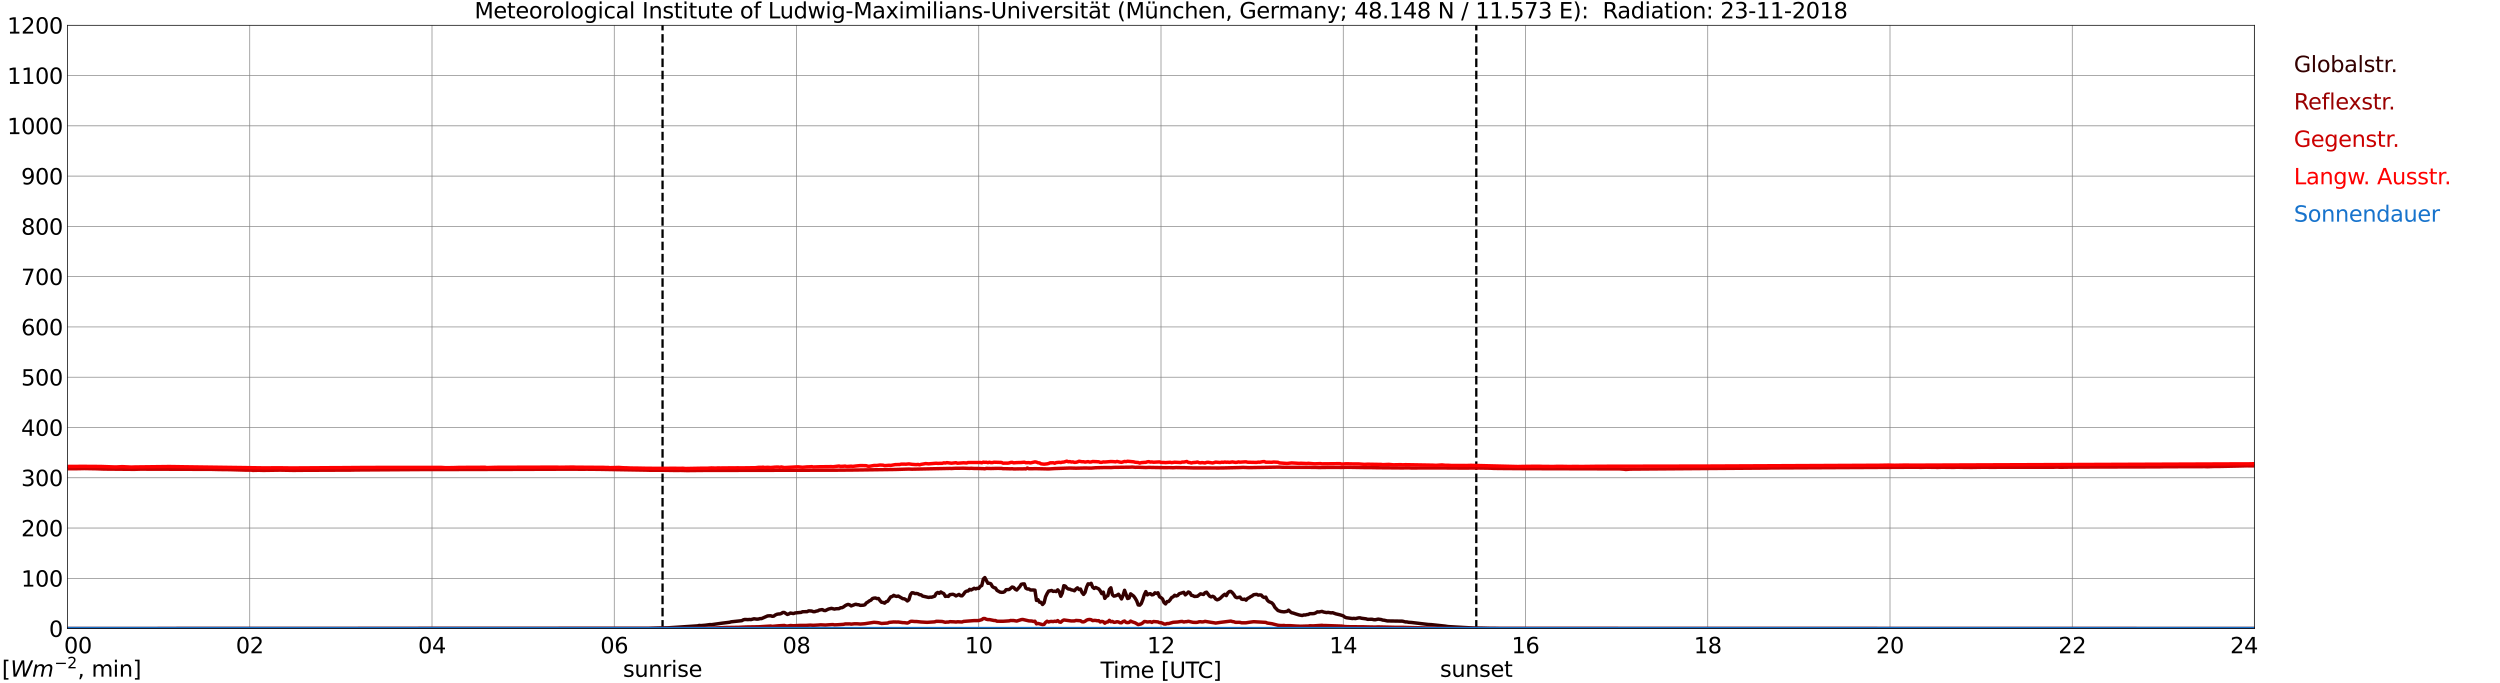 <?xml version="1.0" encoding="utf-8" standalone="no"?>
<!DOCTYPE svg PUBLIC "-//W3C//DTD SVG 1.1//EN"
  "http://www.w3.org/Graphics/SVG/1.1/DTD/svg11.dtd">
<svg xmlns:xlink="http://www.w3.org/1999/xlink" width="1085.4pt" height="296.64pt" viewBox="0 0 1085.4 296.64" xmlns="http://www.w3.org/2000/svg" version="1.1">
 <defs>
  <style type="text/css">*{stroke-linejoin: round; stroke-linecap: butt}</style>
 </defs>
 <g id="figure_1">
  <g id="patch_1">
   <path d="M 0 296.64 
L 1085.4 296.64 
L 1085.4 0 
L 0 0 
z
" style="fill: #ffffff"/>
  </g>
  <g id="axes_1">
   <g id="patch_2">
    <path d="M 29.306 272.909 
L 978.814 272.909 
L 978.814 10.976 
L 29.306 10.976 
z
" style="fill: #ffffff"/>
   </g>
   <g id="patch_3">
    <path d="M 978.814 272.909 
L 978.814 272.909 
L 978.814 10.976 
L 978.814 10.976 
z
" clip-path="url(#pb98105aef0)" style="fill: #d3d3d3; opacity: 0.25; stroke: #d3d3d3; stroke-linejoin: miter"/>
   </g>
   <g id="matplotlib.axis_1">
    <g id="xtick_1">
     <g id="line2d_1">
      <path d="M 29.306 272.909 
L 29.306 10.976 
" clip-path="url(#pb98105aef0)" style="fill: none; stroke: #808080; stroke-width: 0.3; stroke-linecap: square"/>
     </g>
     <g id="line2d_2"/>
     <g id="text_1">
      <!--    00 -->
      <g transform="translate(18.733 283.627) scale(0.095 -0.095)">
       <defs>
        <path id="DejaVuSans-20" transform="scale(0.016)"/>
        <path id="DejaVuSans-30" d="M 2034 4250 
Q 1547 4250 1301 3770 
Q 1056 3291 1056 2328 
Q 1056 1369 1301 889 
Q 1547 409 2034 409 
Q 2525 409 2770 889 
Q 3016 1369 3016 2328 
Q 3016 3291 2770 3770 
Q 2525 4250 2034 4250 
z
M 2034 4750 
Q 2819 4750 3233 4129 
Q 3647 3509 3647 2328 
Q 3647 1150 3233 529 
Q 2819 -91 2034 -91 
Q 1250 -91 836 529 
Q 422 1150 422 2328 
Q 422 3509 836 4129 
Q 1250 4750 2034 4750 
z
" transform="scale(0.016)"/>
       </defs>
       <use xlink:href="#DejaVuSans-20"/>
       <use xlink:href="#DejaVuSans-20" transform="translate(31.787 0)"/>
       <use xlink:href="#DejaVuSans-20" transform="translate(63.574 0)"/>
       <use xlink:href="#DejaVuSans-30" transform="translate(95.361 0)"/>
       <use xlink:href="#DejaVuSans-30" transform="translate(158.984 0)"/>
      </g>
     </g>
    </g>
    <g id="xtick_2">
     <g id="line2d_3">
      <path d="M 108.431 272.909 
L 108.431 10.976 
" clip-path="url(#pb98105aef0)" style="fill: none; stroke: #808080; stroke-width: 0.3; stroke-linecap: square"/>
     </g>
     <g id="line2d_4"/>
     <g id="text_2">
      <!-- 02 -->
      <g transform="translate(102.387 283.627) scale(0.095 -0.095)">
       <defs>
        <path id="DejaVuSans-32" d="M 1228 531 
L 3431 531 
L 3431 0 
L 469 0 
L 469 531 
Q 828 903 1448 1529 
Q 2069 2156 2228 2338 
Q 2531 2678 2651 2914 
Q 2772 3150 2772 3378 
Q 2772 3750 2511 3984 
Q 2250 4219 1831 4219 
Q 1534 4219 1204 4116 
Q 875 4013 500 3803 
L 500 4441 
Q 881 4594 1212 4672 
Q 1544 4750 1819 4750 
Q 2544 4750 2975 4387 
Q 3406 4025 3406 3419 
Q 3406 3131 3298 2873 
Q 3191 2616 2906 2266 
Q 2828 2175 2409 1742 
Q 1991 1309 1228 531 
z
" transform="scale(0.016)"/>
       </defs>
       <use xlink:href="#DejaVuSans-30"/>
       <use xlink:href="#DejaVuSans-32" transform="translate(63.623 0)"/>
      </g>
     </g>
    </g>
    <g id="xtick_3">
     <g id="line2d_5">
      <path d="M 187.557 272.909 
L 187.557 10.976 
" clip-path="url(#pb98105aef0)" style="fill: none; stroke: #808080; stroke-width: 0.3; stroke-linecap: square"/>
     </g>
     <g id="line2d_6"/>
     <g id="text_3">
      <!-- 04 -->
      <g transform="translate(181.513 283.627) scale(0.095 -0.095)">
       <defs>
        <path id="DejaVuSans-34" d="M 2419 4116 
L 825 1625 
L 2419 1625 
L 2419 4116 
z
M 2253 4666 
L 3047 4666 
L 3047 1625 
L 3713 1625 
L 3713 1100 
L 3047 1100 
L 3047 0 
L 2419 0 
L 2419 1100 
L 313 1100 
L 313 1709 
L 2253 4666 
z
" transform="scale(0.016)"/>
       </defs>
       <use xlink:href="#DejaVuSans-30"/>
       <use xlink:href="#DejaVuSans-34" transform="translate(63.623 0)"/>
      </g>
     </g>
    </g>
    <g id="xtick_4">
     <g id="line2d_7">
      <path d="M 266.683 272.909 
L 266.683 10.976 
" clip-path="url(#pb98105aef0)" style="fill: none; stroke: #808080; stroke-width: 0.3; stroke-linecap: square"/>
     </g>
     <g id="line2d_8"/>
     <g id="text_4">
      <!-- 06 -->
      <g transform="translate(260.638 283.627) scale(0.095 -0.095)">
       <defs>
        <path id="DejaVuSans-36" d="M 2113 2584 
Q 1688 2584 1439 2293 
Q 1191 2003 1191 1497 
Q 1191 994 1439 701 
Q 1688 409 2113 409 
Q 2538 409 2786 701 
Q 3034 994 3034 1497 
Q 3034 2003 2786 2293 
Q 2538 2584 2113 2584 
z
M 3366 4563 
L 3366 3988 
Q 3128 4100 2886 4159 
Q 2644 4219 2406 4219 
Q 1781 4219 1451 3797 
Q 1122 3375 1075 2522 
Q 1259 2794 1537 2939 
Q 1816 3084 2150 3084 
Q 2853 3084 3261 2657 
Q 3669 2231 3669 1497 
Q 3669 778 3244 343 
Q 2819 -91 2113 -91 
Q 1303 -91 875 529 
Q 447 1150 447 2328 
Q 447 3434 972 4092 
Q 1497 4750 2381 4750 
Q 2619 4750 2861 4703 
Q 3103 4656 3366 4563 
z
" transform="scale(0.016)"/>
       </defs>
       <use xlink:href="#DejaVuSans-30"/>
       <use xlink:href="#DejaVuSans-36" transform="translate(63.623 0)"/>
      </g>
     </g>
    </g>
    <g id="xtick_5">
     <g id="line2d_9">
      <path d="M 345.808 272.909 
L 345.808 10.976 
" clip-path="url(#pb98105aef0)" style="fill: none; stroke: #808080; stroke-width: 0.3; stroke-linecap: square"/>
     </g>
     <g id="line2d_10"/>
     <g id="text_5">
      <!-- 08 -->
      <g transform="translate(339.764 283.627) scale(0.095 -0.095)">
       <defs>
        <path id="DejaVuSans-38" d="M 2034 2216 
Q 1584 2216 1326 1975 
Q 1069 1734 1069 1313 
Q 1069 891 1326 650 
Q 1584 409 2034 409 
Q 2484 409 2743 651 
Q 3003 894 3003 1313 
Q 3003 1734 2745 1975 
Q 2488 2216 2034 2216 
z
M 1403 2484 
Q 997 2584 770 2862 
Q 544 3141 544 3541 
Q 544 4100 942 4425 
Q 1341 4750 2034 4750 
Q 2731 4750 3128 4425 
Q 3525 4100 3525 3541 
Q 3525 3141 3298 2862 
Q 3072 2584 2669 2484 
Q 3125 2378 3379 2068 
Q 3634 1759 3634 1313 
Q 3634 634 3220 271 
Q 2806 -91 2034 -91 
Q 1263 -91 848 271 
Q 434 634 434 1313 
Q 434 1759 690 2068 
Q 947 2378 1403 2484 
z
M 1172 3481 
Q 1172 3119 1398 2916 
Q 1625 2713 2034 2713 
Q 2441 2713 2670 2916 
Q 2900 3119 2900 3481 
Q 2900 3844 2670 4047 
Q 2441 4250 2034 4250 
Q 1625 4250 1398 4047 
Q 1172 3844 1172 3481 
z
" transform="scale(0.016)"/>
       </defs>
       <use xlink:href="#DejaVuSans-30"/>
       <use xlink:href="#DejaVuSans-38" transform="translate(63.623 0)"/>
      </g>
     </g>
    </g>
    <g id="xtick_6">
     <g id="line2d_11">
      <path d="M 424.934 272.909 
L 424.934 10.976 
" clip-path="url(#pb98105aef0)" style="fill: none; stroke: #808080; stroke-width: 0.3; stroke-linecap: square"/>
     </g>
     <g id="line2d_12"/>
     <g id="text_6">
      <!-- 10 -->
      <g transform="translate(418.89 283.627) scale(0.095 -0.095)">
       <defs>
        <path id="DejaVuSans-31" d="M 794 531 
L 1825 531 
L 1825 4091 
L 703 3866 
L 703 4441 
L 1819 4666 
L 2450 4666 
L 2450 531 
L 3481 531 
L 3481 0 
L 794 0 
L 794 531 
z
" transform="scale(0.016)"/>
       </defs>
       <use xlink:href="#DejaVuSans-31"/>
       <use xlink:href="#DejaVuSans-30" transform="translate(63.623 0)"/>
      </g>
     </g>
    </g>
    <g id="xtick_7">
     <g id="line2d_13">
      <path d="M 504.06 272.909 
L 504.06 10.976 
" clip-path="url(#pb98105aef0)" style="fill: none; stroke: #808080; stroke-width: 0.3; stroke-linecap: square"/>
     </g>
     <g id="line2d_14"/>
     <g id="text_7">
      <!-- 12 -->
      <g transform="translate(498.015 283.627) scale(0.095 -0.095)">
       <use xlink:href="#DejaVuSans-31"/>
       <use xlink:href="#DejaVuSans-32" transform="translate(63.623 0)"/>
      </g>
     </g>
    </g>
    <g id="xtick_8">
     <g id="line2d_15">
      <path d="M 583.185 272.909 
L 583.185 10.976 
" clip-path="url(#pb98105aef0)" style="fill: none; stroke: #808080; stroke-width: 0.3; stroke-linecap: square"/>
     </g>
     <g id="line2d_16"/>
     <g id="text_8">
      <!-- 14 -->
      <g transform="translate(577.141 283.627) scale(0.095 -0.095)">
       <use xlink:href="#DejaVuSans-31"/>
       <use xlink:href="#DejaVuSans-34" transform="translate(63.623 0)"/>
      </g>
     </g>
    </g>
    <g id="xtick_9">
     <g id="line2d_17">
      <path d="M 662.311 272.909 
L 662.311 10.976 
" clip-path="url(#pb98105aef0)" style="fill: none; stroke: #808080; stroke-width: 0.3; stroke-linecap: square"/>
     </g>
     <g id="line2d_18"/>
     <g id="text_9">
      <!-- 16 -->
      <g transform="translate(656.267 283.627) scale(0.095 -0.095)">
       <use xlink:href="#DejaVuSans-31"/>
       <use xlink:href="#DejaVuSans-36" transform="translate(63.623 0)"/>
      </g>
     </g>
    </g>
    <g id="xtick_10">
     <g id="line2d_19">
      <path d="M 741.437 272.909 
L 741.437 10.976 
" clip-path="url(#pb98105aef0)" style="fill: none; stroke: #808080; stroke-width: 0.3; stroke-linecap: square"/>
     </g>
     <g id="line2d_20"/>
     <g id="text_10">
      <!-- 18 -->
      <g transform="translate(735.392 283.627) scale(0.095 -0.095)">
       <use xlink:href="#DejaVuSans-31"/>
       <use xlink:href="#DejaVuSans-38" transform="translate(63.623 0)"/>
      </g>
     </g>
    </g>
    <g id="xtick_11">
     <g id="line2d_21">
      <path d="M 820.562 272.909 
L 820.562 10.976 
" clip-path="url(#pb98105aef0)" style="fill: none; stroke: #808080; stroke-width: 0.3; stroke-linecap: square"/>
     </g>
     <g id="line2d_22"/>
     <g id="text_11">
      <!-- 20 -->
      <g transform="translate(814.518 283.627) scale(0.095 -0.095)">
       <use xlink:href="#DejaVuSans-32"/>
       <use xlink:href="#DejaVuSans-30" transform="translate(63.623 0)"/>
      </g>
     </g>
    </g>
    <g id="xtick_12">
     <g id="line2d_23">
      <path d="M 899.688 272.909 
L 899.688 10.976 
" clip-path="url(#pb98105aef0)" style="fill: none; stroke: #808080; stroke-width: 0.3; stroke-linecap: square"/>
     </g>
     <g id="line2d_24"/>
     <g id="text_12">
      <!-- 22 -->
      <g transform="translate(893.644 283.627) scale(0.095 -0.095)">
       <use xlink:href="#DejaVuSans-32"/>
       <use xlink:href="#DejaVuSans-32" transform="translate(63.623 0)"/>
      </g>
     </g>
    </g>
    <g id="xtick_13">
     <g id="line2d_25">
      <path d="M 978.814 272.909 
L 978.814 10.976 
" clip-path="url(#pb98105aef0)" style="fill: none; stroke: #808080; stroke-width: 0.3; stroke-linecap: square"/>
     </g>
     <g id="line2d_26"/>
     <g id="text_13">
      <!-- 24    -->
      <g transform="translate(968.241 283.627) scale(0.095 -0.095)">
       <use xlink:href="#DejaVuSans-32"/>
       <use xlink:href="#DejaVuSans-34" transform="translate(63.623 0)"/>
       <use xlink:href="#DejaVuSans-20" transform="translate(127.246 0)"/>
       <use xlink:href="#DejaVuSans-20" transform="translate(159.033 0)"/>
       <use xlink:href="#DejaVuSans-20" transform="translate(190.82 0)"/>
      </g>
     </g>
    </g>
    <g id="text_14">
     <!-- Time [UTC] -->
     <g transform="translate(477.806 294.322) scale(0.095 -0.095)">
      <defs>
       <path id="DejaVuSans-54" d="M -19 4666 
L 3928 4666 
L 3928 4134 
L 2272 4134 
L 2272 0 
L 1638 0 
L 1638 4134 
L -19 4134 
L -19 4666 
z
" transform="scale(0.016)"/>
       <path id="DejaVuSans-69" d="M 603 3500 
L 1178 3500 
L 1178 0 
L 603 0 
L 603 3500 
z
M 603 4863 
L 1178 4863 
L 1178 4134 
L 603 4134 
L 603 4863 
z
" transform="scale(0.016)"/>
       <path id="DejaVuSans-6d" d="M 3328 2828 
Q 3544 3216 3844 3400 
Q 4144 3584 4550 3584 
Q 5097 3584 5394 3201 
Q 5691 2819 5691 2113 
L 5691 0 
L 5113 0 
L 5113 2094 
Q 5113 2597 4934 2840 
Q 4756 3084 4391 3084 
Q 3944 3084 3684 2787 
Q 3425 2491 3425 1978 
L 3425 0 
L 2847 0 
L 2847 2094 
Q 2847 2600 2669 2842 
Q 2491 3084 2119 3084 
Q 1678 3084 1418 2786 
Q 1159 2488 1159 1978 
L 1159 0 
L 581 0 
L 581 3500 
L 1159 3500 
L 1159 2956 
Q 1356 3278 1631 3431 
Q 1906 3584 2284 3584 
Q 2666 3584 2933 3390 
Q 3200 3197 3328 2828 
z
" transform="scale(0.016)"/>
       <path id="DejaVuSans-65" d="M 3597 1894 
L 3597 1613 
L 953 1613 
Q 991 1019 1311 708 
Q 1631 397 2203 397 
Q 2534 397 2845 478 
Q 3156 559 3463 722 
L 3463 178 
Q 3153 47 2828 -22 
Q 2503 -91 2169 -91 
Q 1331 -91 842 396 
Q 353 884 353 1716 
Q 353 2575 817 3079 
Q 1281 3584 2069 3584 
Q 2775 3584 3186 3129 
Q 3597 2675 3597 1894 
z
M 3022 2063 
Q 3016 2534 2758 2815 
Q 2500 3097 2075 3097 
Q 1594 3097 1305 2825 
Q 1016 2553 972 2059 
L 3022 2063 
z
" transform="scale(0.016)"/>
       <path id="DejaVuSans-5b" d="M 550 4863 
L 1875 4863 
L 1875 4416 
L 1125 4416 
L 1125 -397 
L 1875 -397 
L 1875 -844 
L 550 -844 
L 550 4863 
z
" transform="scale(0.016)"/>
       <path id="DejaVuSans-55" d="M 556 4666 
L 1191 4666 
L 1191 1831 
Q 1191 1081 1462 751 
Q 1734 422 2344 422 
Q 2950 422 3222 751 
Q 3494 1081 3494 1831 
L 3494 4666 
L 4128 4666 
L 4128 1753 
Q 4128 841 3676 375 
Q 3225 -91 2344 -91 
Q 1459 -91 1007 375 
Q 556 841 556 1753 
L 556 4666 
z
" transform="scale(0.016)"/>
       <path id="DejaVuSans-43" d="M 4122 4306 
L 4122 3641 
Q 3803 3938 3442 4084 
Q 3081 4231 2675 4231 
Q 1875 4231 1450 3742 
Q 1025 3253 1025 2328 
Q 1025 1406 1450 917 
Q 1875 428 2675 428 
Q 3081 428 3442 575 
Q 3803 722 4122 1019 
L 4122 359 
Q 3791 134 3420 21 
Q 3050 -91 2638 -91 
Q 1578 -91 968 557 
Q 359 1206 359 2328 
Q 359 3453 968 4101 
Q 1578 4750 2638 4750 
Q 3056 4750 3426 4639 
Q 3797 4528 4122 4306 
z
" transform="scale(0.016)"/>
       <path id="DejaVuSans-5d" d="M 1947 4863 
L 1947 -844 
L 622 -844 
L 622 -397 
L 1369 -397 
L 1369 4416 
L 622 4416 
L 622 4863 
L 1947 4863 
z
" transform="scale(0.016)"/>
      </defs>
      <use xlink:href="#DejaVuSans-54"/>
      <use xlink:href="#DejaVuSans-69" transform="translate(57.959 0)"/>
      <use xlink:href="#DejaVuSans-6d" transform="translate(85.742 0)"/>
      <use xlink:href="#DejaVuSans-65" transform="translate(183.154 0)"/>
      <use xlink:href="#DejaVuSans-20" transform="translate(244.678 0)"/>
      <use xlink:href="#DejaVuSans-5b" transform="translate(276.465 0)"/>
      <use xlink:href="#DejaVuSans-55" transform="translate(315.479 0)"/>
      <use xlink:href="#DejaVuSans-54" transform="translate(388.672 0)"/>
      <use xlink:href="#DejaVuSans-43" transform="translate(443.881 0)"/>
      <use xlink:href="#DejaVuSans-5d" transform="translate(513.705 0)"/>
     </g>
    </g>
   </g>
   <g id="matplotlib.axis_2">
    <g id="ytick_1">
     <g id="line2d_27">
      <path d="M 29.306 272.909 
L 978.814 272.909 
" clip-path="url(#pb98105aef0)" style="fill: none; stroke: #808080; stroke-width: 0.3; stroke-linecap: square"/>
     </g>
     <g id="line2d_28"/>
     <g id="text_15">
      <!-- 0 -->
      <g transform="translate(21.261 276.518) scale(0.095 -0.095)">
       <use xlink:href="#DejaVuSans-30"/>
      </g>
     </g>
    </g>
    <g id="ytick_2">
     <g id="line2d_29">
      <path d="M 29.306 251.081 
L 978.814 251.081 
" clip-path="url(#pb98105aef0)" style="fill: none; stroke: #808080; stroke-width: 0.3; stroke-linecap: square"/>
     </g>
     <g id="line2d_30"/>
     <g id="text_16">
      <!-- 100 -->
      <g transform="translate(9.173 254.69) scale(0.095 -0.095)">
       <use xlink:href="#DejaVuSans-31"/>
       <use xlink:href="#DejaVuSans-30" transform="translate(63.623 0)"/>
       <use xlink:href="#DejaVuSans-30" transform="translate(127.246 0)"/>
      </g>
     </g>
    </g>
    <g id="ytick_3">
     <g id="line2d_31">
      <path d="M 29.306 229.253 
L 978.814 229.253 
" clip-path="url(#pb98105aef0)" style="fill: none; stroke: #808080; stroke-width: 0.3; stroke-linecap: square"/>
     </g>
     <g id="line2d_32"/>
     <g id="text_17">
      <!-- 200 -->
      <g transform="translate(9.173 232.863) scale(0.095 -0.095)">
       <use xlink:href="#DejaVuSans-32"/>
       <use xlink:href="#DejaVuSans-30" transform="translate(63.623 0)"/>
       <use xlink:href="#DejaVuSans-30" transform="translate(127.246 0)"/>
      </g>
     </g>
    </g>
    <g id="ytick_4">
     <g id="line2d_33">
      <path d="M 29.306 207.426 
L 978.814 207.426 
" clip-path="url(#pb98105aef0)" style="fill: none; stroke: #808080; stroke-width: 0.3; stroke-linecap: square"/>
     </g>
     <g id="line2d_34"/>
     <g id="text_18">
      <!-- 300 -->
      <g transform="translate(9.173 211.035) scale(0.095 -0.095)">
       <defs>
        <path id="DejaVuSans-33" d="M 2597 2516 
Q 3050 2419 3304 2112 
Q 3559 1806 3559 1356 
Q 3559 666 3084 287 
Q 2609 -91 1734 -91 
Q 1441 -91 1130 -33 
Q 819 25 488 141 
L 488 750 
Q 750 597 1062 519 
Q 1375 441 1716 441 
Q 2309 441 2620 675 
Q 2931 909 2931 1356 
Q 2931 1769 2642 2001 
Q 2353 2234 1838 2234 
L 1294 2234 
L 1294 2753 
L 1863 2753 
Q 2328 2753 2575 2939 
Q 2822 3125 2822 3475 
Q 2822 3834 2567 4026 
Q 2313 4219 1838 4219 
Q 1578 4219 1281 4162 
Q 984 4106 628 3988 
L 628 4550 
Q 988 4650 1302 4700 
Q 1616 4750 1894 4750 
Q 2613 4750 3031 4423 
Q 3450 4097 3450 3541 
Q 3450 3153 3228 2886 
Q 3006 2619 2597 2516 
z
" transform="scale(0.016)"/>
       </defs>
       <use xlink:href="#DejaVuSans-33"/>
       <use xlink:href="#DejaVuSans-30" transform="translate(63.623 0)"/>
       <use xlink:href="#DejaVuSans-30" transform="translate(127.246 0)"/>
      </g>
     </g>
    </g>
    <g id="ytick_5">
     <g id="line2d_35">
      <path d="M 29.306 185.598 
L 978.814 185.598 
" clip-path="url(#pb98105aef0)" style="fill: none; stroke: #808080; stroke-width: 0.3; stroke-linecap: square"/>
     </g>
     <g id="line2d_36"/>
     <g id="text_19">
      <!-- 400 -->
      <g transform="translate(9.173 189.207) scale(0.095 -0.095)">
       <use xlink:href="#DejaVuSans-34"/>
       <use xlink:href="#DejaVuSans-30" transform="translate(63.623 0)"/>
       <use xlink:href="#DejaVuSans-30" transform="translate(127.246 0)"/>
      </g>
     </g>
    </g>
    <g id="ytick_6">
     <g id="line2d_37">
      <path d="M 29.306 163.77 
L 978.814 163.77 
" clip-path="url(#pb98105aef0)" style="fill: none; stroke: #808080; stroke-width: 0.3; stroke-linecap: square"/>
     </g>
     <g id="line2d_38"/>
     <g id="text_20">
      <!-- 500 -->
      <g transform="translate(9.173 167.379) scale(0.095 -0.095)">
       <defs>
        <path id="DejaVuSans-35" d="M 691 4666 
L 3169 4666 
L 3169 4134 
L 1269 4134 
L 1269 2991 
Q 1406 3038 1543 3061 
Q 1681 3084 1819 3084 
Q 2600 3084 3056 2656 
Q 3513 2228 3513 1497 
Q 3513 744 3044 326 
Q 2575 -91 1722 -91 
Q 1428 -91 1123 -41 
Q 819 9 494 109 
L 494 744 
Q 775 591 1075 516 
Q 1375 441 1709 441 
Q 2250 441 2565 725 
Q 2881 1009 2881 1497 
Q 2881 1984 2565 2268 
Q 2250 2553 1709 2553 
Q 1456 2553 1204 2497 
Q 953 2441 691 2322 
L 691 4666 
z
" transform="scale(0.016)"/>
       </defs>
       <use xlink:href="#DejaVuSans-35"/>
       <use xlink:href="#DejaVuSans-30" transform="translate(63.623 0)"/>
       <use xlink:href="#DejaVuSans-30" transform="translate(127.246 0)"/>
      </g>
     </g>
    </g>
    <g id="ytick_7">
     <g id="line2d_39">
      <path d="M 29.306 141.942 
L 978.814 141.942 
" clip-path="url(#pb98105aef0)" style="fill: none; stroke: #808080; stroke-width: 0.3; stroke-linecap: square"/>
     </g>
     <g id="line2d_40"/>
     <g id="text_21">
      <!-- 600 -->
      <g transform="translate(9.173 145.551) scale(0.095 -0.095)">
       <use xlink:href="#DejaVuSans-36"/>
       <use xlink:href="#DejaVuSans-30" transform="translate(63.623 0)"/>
       <use xlink:href="#DejaVuSans-30" transform="translate(127.246 0)"/>
      </g>
     </g>
    </g>
    <g id="ytick_8">
     <g id="line2d_41">
      <path d="M 29.306 120.114 
L 978.814 120.114 
" clip-path="url(#pb98105aef0)" style="fill: none; stroke: #808080; stroke-width: 0.3; stroke-linecap: square"/>
     </g>
     <g id="line2d_42"/>
     <g id="text_22">
      <!-- 700 -->
      <g transform="translate(9.173 123.724) scale(0.095 -0.095)">
       <defs>
        <path id="DejaVuSans-37" d="M 525 4666 
L 3525 4666 
L 3525 4397 
L 1831 0 
L 1172 0 
L 2766 4134 
L 525 4134 
L 525 4666 
z
" transform="scale(0.016)"/>
       </defs>
       <use xlink:href="#DejaVuSans-37"/>
       <use xlink:href="#DejaVuSans-30" transform="translate(63.623 0)"/>
       <use xlink:href="#DejaVuSans-30" transform="translate(127.246 0)"/>
      </g>
     </g>
    </g>
    <g id="ytick_9">
     <g id="line2d_43">
      <path d="M 29.306 98.287 
L 978.814 98.287 
" clip-path="url(#pb98105aef0)" style="fill: none; stroke: #808080; stroke-width: 0.3; stroke-linecap: square"/>
     </g>
     <g id="line2d_44"/>
     <g id="text_23">
      <!-- 800 -->
      <g transform="translate(9.173 101.896) scale(0.095 -0.095)">
       <use xlink:href="#DejaVuSans-38"/>
       <use xlink:href="#DejaVuSans-30" transform="translate(63.623 0)"/>
       <use xlink:href="#DejaVuSans-30" transform="translate(127.246 0)"/>
      </g>
     </g>
    </g>
    <g id="ytick_10">
     <g id="line2d_45">
      <path d="M 29.306 76.459 
L 978.814 76.459 
" clip-path="url(#pb98105aef0)" style="fill: none; stroke: #808080; stroke-width: 0.3; stroke-linecap: square"/>
     </g>
     <g id="line2d_46"/>
     <g id="text_24">
      <!-- 900 -->
      <g transform="translate(9.173 80.068) scale(0.095 -0.095)">
       <defs>
        <path id="DejaVuSans-39" d="M 703 97 
L 703 672 
Q 941 559 1184 500 
Q 1428 441 1663 441 
Q 2288 441 2617 861 
Q 2947 1281 2994 2138 
Q 2813 1869 2534 1725 
Q 2256 1581 1919 1581 
Q 1219 1581 811 2004 
Q 403 2428 403 3163 
Q 403 3881 828 4315 
Q 1253 4750 1959 4750 
Q 2769 4750 3195 4129 
Q 3622 3509 3622 2328 
Q 3622 1225 3098 567 
Q 2575 -91 1691 -91 
Q 1453 -91 1209 -44 
Q 966 3 703 97 
z
M 1959 2075 
Q 2384 2075 2632 2365 
Q 2881 2656 2881 3163 
Q 2881 3666 2632 3958 
Q 2384 4250 1959 4250 
Q 1534 4250 1286 3958 
Q 1038 3666 1038 3163 
Q 1038 2656 1286 2365 
Q 1534 2075 1959 2075 
z
" transform="scale(0.016)"/>
       </defs>
       <use xlink:href="#DejaVuSans-39"/>
       <use xlink:href="#DejaVuSans-30" transform="translate(63.623 0)"/>
       <use xlink:href="#DejaVuSans-30" transform="translate(127.246 0)"/>
      </g>
     </g>
    </g>
    <g id="ytick_11">
     <g id="line2d_47">
      <path d="M 29.306 54.631 
L 978.814 54.631 
" clip-path="url(#pb98105aef0)" style="fill: none; stroke: #808080; stroke-width: 0.3; stroke-linecap: square"/>
     </g>
     <g id="line2d_48"/>
     <g id="text_25">
      <!-- 1000 -->
      <g transform="translate(3.128 58.24) scale(0.095 -0.095)">
       <use xlink:href="#DejaVuSans-31"/>
       <use xlink:href="#DejaVuSans-30" transform="translate(63.623 0)"/>
       <use xlink:href="#DejaVuSans-30" transform="translate(127.246 0)"/>
       <use xlink:href="#DejaVuSans-30" transform="translate(190.869 0)"/>
      </g>
     </g>
    </g>
    <g id="ytick_12">
     <g id="line2d_49">
      <path d="M 29.306 32.803 
L 978.814 32.803 
" clip-path="url(#pb98105aef0)" style="fill: none; stroke: #808080; stroke-width: 0.3; stroke-linecap: square"/>
     </g>
     <g id="line2d_50"/>
     <g id="text_26">
      <!-- 1100 -->
      <g transform="translate(3.128 36.413) scale(0.095 -0.095)">
       <use xlink:href="#DejaVuSans-31"/>
       <use xlink:href="#DejaVuSans-31" transform="translate(63.623 0)"/>
       <use xlink:href="#DejaVuSans-30" transform="translate(127.246 0)"/>
       <use xlink:href="#DejaVuSans-30" transform="translate(190.869 0)"/>
      </g>
     </g>
    </g>
    <g id="ytick_13">
     <g id="line2d_51">
      <path d="M 29.306 10.976 
L 978.814 10.976 
" clip-path="url(#pb98105aef0)" style="fill: none; stroke: #808080; stroke-width: 0.3; stroke-linecap: square"/>
     </g>
     <g id="line2d_52"/>
     <g id="text_27">
      <!-- 1200 -->
      <g transform="translate(3.128 14.585) scale(0.095 -0.095)">
       <use xlink:href="#DejaVuSans-31"/>
       <use xlink:href="#DejaVuSans-32" transform="translate(63.623 0)"/>
       <use xlink:href="#DejaVuSans-30" transform="translate(127.246 0)"/>
       <use xlink:href="#DejaVuSans-30" transform="translate(190.869 0)"/>
      </g>
     </g>
    </g>
   </g>
   <g id="line2d_53">
    <path d="M 287.651 272.909 
L 287.651 10.976 
" clip-path="url(#pb98105aef0)" style="fill: none; stroke-dasharray: 3.7,1.6; stroke-dashoffset: 0; stroke: #000000"/>
   </g>
   <g id="line2d_54">
    <path d="M 640.947 272.909 
L 640.947 10.976 
" clip-path="url(#pb98105aef0)" style="fill: none; stroke-dasharray: 3.7,1.6; stroke-dashoffset: 0; stroke: #000000"/>
   </g>
   <g id="line2d_55">
    <path d="M 29.306 272.909 
L 281.849 272.839 
L 285.805 272.669 
L 289.761 272.584 
L 302.949 271.717 
L 303.608 271.527 
L 304.267 271.612 
L 306.246 271.442 
L 308.224 271.167 
L 308.883 271.208 
L 313.499 270.554 
L 316.796 270.152 
L 317.455 269.962 
L 322.071 269.475 
L 322.73 269.093 
L 323.39 268.947 
L 324.708 269.01 
L 325.368 268.947 
L 326.027 269.01 
L 327.346 268.65 
L 328.665 268.82 
L 329.324 268.755 
L 329.983 268.565 
L 330.643 268.565 
L 333.28 267.402 
L 334.599 267.338 
L 335.258 267.572 
L 335.918 267.509 
L 336.577 267.022 
L 337.236 266.725 
L 337.896 266.577 
L 338.555 266.557 
L 339.215 266.345 
L 339.874 265.9 
L 340.533 265.922 
L 341.852 266.769 
L 342.512 266.535 
L 343.171 266.155 
L 344.49 266.387 
L 345.149 266.133 
L 346.468 265.985 
L 347.787 265.88 
L 348.446 265.583 
L 350.424 265.562 
L 351.083 265.204 
L 352.402 265.287 
L 353.062 265.562 
L 353.721 265.562 
L 354.38 265.33 
L 355.04 265.223 
L 355.699 264.865 
L 357.018 264.654 
L 357.677 265.033 
L 358.337 265.097 
L 359.655 264.442 
L 360.974 264.123 
L 362.293 264.442 
L 362.952 264.293 
L 364.271 264.25 
L 364.93 263.87 
L 365.59 263.828 
L 366.249 263.49 
L 366.909 262.982 
L 367.568 262.621 
L 368.227 262.41 
L 368.887 262.602 
L 369.546 263.067 
L 370.865 262.558 
L 371.524 262.327 
L 372.184 262.517 
L 372.843 262.558 
L 373.502 262.833 
L 374.821 262.75 
L 375.481 262.58 
L 376.14 261.755 
L 376.799 261.375 
L 377.459 260.866 
L 378.118 260.57 
L 378.777 259.873 
L 379.437 259.681 
L 380.096 259.618 
L 380.756 259.915 
L 381.415 259.83 
L 382.074 260.762 
L 382.734 261.48 
L 383.393 261.565 
L 384.053 261.862 
L 384.712 261.248 
L 385.371 261.056 
L 386.69 259.153 
L 387.349 258.985 
L 388.009 258.476 
L 388.668 258.793 
L 389.328 258.941 
L 389.987 258.773 
L 391.965 259.937 
L 392.624 259.978 
L 393.284 260.36 
L 393.943 260.908 
L 394.603 260.401 
L 395.262 258.179 
L 395.921 257.357 
L 396.581 257.398 
L 397.24 257.714 
L 397.899 257.651 
L 398.559 257.8 
L 399.218 258.201 
L 399.878 258.245 
L 400.537 258.793 
L 403.175 259.387 
L 403.834 259.26 
L 404.493 259.28 
L 405.812 258.836 
L 406.471 257.632 
L 407.131 257.228 
L 407.79 257.61 
L 408.45 256.996 
L 409.109 257.439 
L 409.768 257.714 
L 410.428 258.941 
L 411.087 258.815 
L 411.746 258.941 
L 412.406 258.16 
L 413.725 258.011 
L 414.384 258.265 
L 415.043 258.729 
L 416.362 258.075 
L 417.022 258.647 
L 417.681 258.688 
L 418.34 257.97 
L 419 257.038 
L 419.659 256.636 
L 420.318 256.573 
L 420.978 255.874 
L 421.637 256.149 
L 422.956 255.409 
L 423.615 255.685 
L 424.275 255.409 
L 424.934 255.473 
L 425.593 254.565 
L 426.253 254.205 
L 426.912 251.413 
L 427.572 250.756 
L 428.89 253.231 
L 429.55 253.231 
L 430.209 253.484 
L 430.869 254.67 
L 431.528 255.113 
L 432.187 255.283 
L 432.847 256.32 
L 434.165 257.06 
L 434.825 257.164 
L 435.484 257.145 
L 436.144 256.889 
L 436.803 256.023 
L 438.122 255.96 
L 439.44 254.859 
L 440.1 255.049 
L 440.759 255.811 
L 441.419 256.171 
L 442.737 254.711 
L 443.397 253.676 
L 444.056 253.528 
L 444.716 253.506 
L 445.375 255.346 
L 446.034 255.726 
L 446.694 255.685 
L 447.353 256.149 
L 448.672 256.149 
L 449.331 256.235 
L 449.991 260.677 
L 450.65 260.36 
L 451.309 261.438 
L 451.969 261.521 
L 452.628 262.453 
L 453.287 261.733 
L 453.947 259.09 
L 454.606 257.714 
L 455.266 256.636 
L 456.584 256.361 
L 457.244 256.763 
L 457.903 256.658 
L 458.563 256.826 
L 459.222 256.086 
L 459.881 256.848 
L 460.541 258.878 
L 461.2 257.503 
L 461.859 254.29 
L 462.519 254.458 
L 463.178 255.283 
L 463.838 255.726 
L 464.497 255.77 
L 465.156 256.108 
L 465.816 256.213 
L 466.475 256.488 
L 467.134 255.706 
L 467.794 255.22 
L 468.453 255.938 
L 469.113 255.748 
L 469.772 257.25 
L 470.431 258.075 
L 471.091 257.208 
L 471.75 254.923 
L 472.409 253.484 
L 473.069 253.633 
L 473.728 253.253 
L 474.388 254.923 
L 475.047 255.473 
L 475.706 255.049 
L 477.025 255.685 
L 477.685 256.51 
L 478.344 257.736 
L 479.003 257.081 
L 479.663 259.788 
L 480.322 258.922 
L 480.981 258.603 
L 481.641 255.918 
L 482.3 255.198 
L 482.96 258.201 
L 483.619 258.815 
L 484.278 258.688 
L 484.938 258.435 
L 485.597 257.99 
L 486.256 258.9 
L 486.916 260.041 
L 487.575 258.52 
L 488.235 256.276 
L 489.553 259.851 
L 490.213 259.64 
L 490.872 257.821 
L 492.191 258.815 
L 492.85 259.725 
L 493.51 260.866 
L 494.169 262.643 
L 494.828 262.728 
L 495.488 262.03 
L 496.147 260.338 
L 496.807 258.223 
L 497.466 256.848 
L 498.125 258.265 
L 498.785 257.863 
L 499.444 257.758 
L 500.103 258.265 
L 500.763 258.138 
L 501.422 257.376 
L 502.082 257.651 
L 502.741 257.357 
L 503.4 259.09 
L 504.06 259.472 
L 504.719 260.041 
L 505.379 261.606 
L 506.038 262.2 
L 506.697 261.183 
L 507.357 261.163 
L 508.016 260.423 
L 508.675 259.428 
L 509.335 259.111 
L 509.994 258.435 
L 510.654 258.751 
L 511.313 258.52 
L 511.972 257.778 
L 513.95 257.164 
L 514.61 258.265 
L 515.269 257.736 
L 515.929 257.018 
L 516.588 257.313 
L 517.247 258.454 
L 517.907 258.603 
L 518.566 258.963 
L 519.885 258.878 
L 521.204 257.821 
L 522.522 258.096 
L 523.182 257.313 
L 523.841 257.101 
L 525.16 258.815 
L 525.819 259.153 
L 526.479 258.878 
L 527.138 259.197 
L 527.797 260.085 
L 528.457 260.423 
L 529.116 260.19 
L 529.776 259.747 
L 531.094 258.476 
L 531.754 258.011 
L 532.413 258.603 
L 533.073 257.398 
L 533.732 256.806 
L 534.391 256.763 
L 535.051 257.335 
L 535.71 258.138 
L 536.369 259.197 
L 537.029 259.513 
L 538.348 259.238 
L 539.007 260.105 
L 539.666 260.253 
L 540.326 260.105 
L 540.985 260.57 
L 541.644 259.83 
L 542.304 259.513 
L 542.963 259.048 
L 543.623 258.729 
L 544.282 258.201 
L 545.601 258.033 
L 546.26 258.391 
L 546.919 258.286 
L 547.579 258.35 
L 548.238 259.09 
L 548.898 259.428 
L 549.557 259.238 
L 550.216 260.57 
L 550.876 261.183 
L 552.195 261.755 
L 552.854 262.475 
L 553.513 263.702 
L 554.832 265.055 
L 556.151 265.498 
L 557.47 265.647 
L 558.788 265.435 
L 559.448 264.907 
L 560.107 265.562 
L 560.766 266.027 
L 561.426 266.155 
L 562.745 266.598 
L 564.063 267 
L 565.382 267.234 
L 566.042 266.978 
L 566.701 267.022 
L 567.36 266.832 
L 568.02 266.769 
L 568.679 266.43 
L 569.998 266.43 
L 570.657 266.345 
L 571.317 266.048 
L 571.976 265.625 
L 572.635 265.71 
L 573.954 265.435 
L 574.613 265.71 
L 575.932 265.963 
L 576.592 265.858 
L 577.91 266.092 
L 578.57 266.007 
L 579.889 266.494 
L 581.867 266.959 
L 583.185 267.382 
L 583.845 267.91 
L 584.504 268.185 
L 587.142 268.545 
L 587.801 268.46 
L 588.46 268.565 
L 589.779 268.27 
L 590.439 268.227 
L 591.098 268.417 
L 593.076 268.672 
L 593.736 268.884 
L 595.714 268.862 
L 596.373 269.03 
L 597.032 269.074 
L 598.351 268.799 
L 599.67 268.989 
L 600.329 269.222 
L 600.989 269.285 
L 602.307 269.58 
L 608.901 269.687 
L 610.22 270.025 
L 610.879 270.025 
L 611.539 270.174 
L 612.858 270.257 
L 620.111 271.125 
L 621.429 271.189 
L 627.364 271.822 
L 628.683 272.034 
L 639.892 272.669 
L 643.848 272.754 
L 647.145 272.859 
L 649.123 272.859 
L 651.102 272.909 
L 978.154 272.909 
L 978.154 272.909 
" clip-path="url(#pb98105aef0)" style="fill: none; stroke: #330000; stroke-width: 1.5; stroke-linecap: square"/>
   </g>
   <g id="line2d_56">
    <path d="M 29.306 272.909 
L 299.652 272.819 
L 306.246 272.693 
L 310.861 272.608 
L 314.818 272.437 
L 320.752 272.352 
L 322.071 272.289 
L 324.049 272.206 
L 328.005 272.143 
L 329.324 272.121 
L 334.599 271.804 
L 335.258 271.951 
L 337.896 271.697 
L 340.533 271.549 
L 341.193 271.739 
L 341.852 271.804 
L 343.171 271.571 
L 344.49 271.676 
L 347.127 271.529 
L 349.765 271.529 
L 351.743 271.401 
L 353.062 271.486 
L 355.04 271.381 
L 356.359 271.274 
L 358.337 271.381 
L 359.655 271.274 
L 360.974 271.191 
L 361.634 271.169 
L 362.293 271.296 
L 363.612 271.232 
L 366.249 271.062 
L 366.909 270.894 
L 368.887 270.872 
L 369.546 270.979 
L 370.865 270.831 
L 372.184 270.831 
L 373.502 270.936 
L 375.481 270.787 
L 379.437 270.174 
L 380.756 270.281 
L 381.415 270.366 
L 382.734 270.682 
L 385.371 270.512 
L 386.031 270.217 
L 388.009 270.028 
L 389.328 270.069 
L 389.987 270.047 
L 391.965 270.322 
L 392.624 270.322 
L 393.943 270.512 
L 394.603 270.237 
L 395.262 269.794 
L 395.921 269.731 
L 397.24 269.857 
L 397.899 269.835 
L 399.878 270.047 
L 402.515 270.196 
L 405.812 269.984 
L 406.471 269.753 
L 407.79 269.772 
L 409.109 269.835 
L 410.428 270.174 
L 411.087 270.069 
L 411.746 270.091 
L 412.406 269.899 
L 414.384 269.984 
L 415.043 270.069 
L 415.703 269.942 
L 417.681 270.047 
L 418.34 269.794 
L 422.956 269.434 
L 424.275 269.434 
L 424.934 269.414 
L 426.253 269.032 
L 426.912 268.526 
L 427.572 268.526 
L 428.231 268.864 
L 428.89 269.01 
L 429.55 268.991 
L 431.528 269.392 
L 432.187 269.414 
L 432.847 269.709 
L 435.484 269.731 
L 438.122 269.56 
L 438.781 269.392 
L 440.1 269.414 
L 441.419 269.646 
L 442.737 269.222 
L 443.397 269.01 
L 444.056 268.947 
L 446.694 269.56 
L 448.012 269.624 
L 448.672 269.816 
L 449.331 269.709 
L 449.991 270.853 
L 450.65 270.661 
L 452.628 271.191 
L 453.287 271.106 
L 453.947 270.237 
L 454.606 269.709 
L 455.266 270.047 
L 455.925 269.835 
L 456.584 269.794 
L 457.244 269.879 
L 457.903 269.709 
L 458.563 269.816 
L 459.222 269.434 
L 459.881 270.028 
L 460.541 270.154 
L 461.2 269.56 
L 461.859 269.159 
L 465.156 269.604 
L 466.475 269.582 
L 467.134 269.371 
L 469.113 269.497 
L 469.772 269.964 
L 470.431 270.006 
L 471.091 269.731 
L 471.75 269.244 
L 472.409 269.01 
L 473.069 268.947 
L 473.728 269.054 
L 474.388 269.456 
L 475.047 269.351 
L 475.706 269.371 
L 476.366 269.519 
L 477.025 269.456 
L 477.685 270.047 
L 478.344 269.772 
L 479.003 269.921 
L 479.663 270.578 
L 480.322 270.11 
L 480.981 270.028 
L 481.641 269.329 
L 482.3 269.942 
L 482.96 269.794 
L 483.619 270.196 
L 484.278 270.132 
L 484.938 269.921 
L 485.597 270.028 
L 486.256 270.366 
L 486.916 270.386 
L 487.575 269.835 
L 488.235 269.624 
L 488.894 270.237 
L 489.553 270.322 
L 490.213 270.237 
L 490.872 269.646 
L 491.532 269.964 
L 492.85 270.407 
L 494.169 271.191 
L 495.488 270.853 
L 496.147 270.429 
L 496.807 269.835 
L 497.466 269.879 
L 498.125 270.047 
L 499.444 269.921 
L 500.103 270.237 
L 500.763 269.835 
L 502.741 270.006 
L 503.4 270.322 
L 504.06 270.344 
L 504.719 270.556 
L 505.379 270.916 
L 506.038 270.957 
L 506.697 270.704 
L 507.357 270.724 
L 509.335 270.174 
L 511.313 270.047 
L 512.632 269.835 
L 513.291 269.794 
L 513.95 270.069 
L 514.61 269.921 
L 515.269 269.899 
L 515.929 269.731 
L 517.907 270.174 
L 519.226 270.237 
L 519.885 270.174 
L 520.544 269.964 
L 521.204 269.921 
L 521.863 270.028 
L 522.522 269.964 
L 523.182 269.772 
L 525.819 270.196 
L 527.138 270.386 
L 527.797 270.512 
L 529.776 270.217 
L 534.391 269.646 
L 535.051 269.857 
L 535.71 269.942 
L 536.369 270.196 
L 537.688 270.174 
L 538.348 270.196 
L 539.007 270.386 
L 540.985 270.386 
L 542.304 270.174 
L 544.282 269.921 
L 548.898 270.174 
L 549.557 270.217 
L 550.216 270.512 
L 552.195 270.787 
L 554.832 271.466 
L 556.151 271.593 
L 557.47 271.549 
L 558.129 271.656 
L 560.107 271.634 
L 562.745 271.804 
L 564.723 271.887 
L 566.042 271.846 
L 567.36 271.804 
L 568.02 271.804 
L 568.679 271.676 
L 569.998 271.739 
L 573.954 271.486 
L 574.613 271.593 
L 575.932 271.593 
L 582.526 271.824 
L 583.845 272.014 
L 585.164 272.079 
L 592.417 272.143 
L 593.736 272.184 
L 597.032 272.247 
L 598.351 272.184 
L 605.604 272.352 
L 608.901 272.352 
L 610.22 272.396 
L 619.451 272.627 
L 621.429 272.608 
L 623.408 272.712 
L 625.386 272.712 
L 628.683 272.819 
L 978.154 272.909 
L 978.154 272.909 
" clip-path="url(#pb98105aef0)" style="fill: none; stroke: #990000; stroke-width: 1.5; stroke-linecap: square"/>
   </g>
   <g id="line2d_57">
    <path d="M 29.306 203.521 
L 33.921 203.492 
L 36.559 203.431 
L 41.834 203.527 
L 45.131 203.656 
L 58.319 203.769 
L 60.956 203.689 
L 91.947 203.778 
L 95.244 203.861 
L 99.86 203.907 
L 106.453 204.11 
L 109.091 204.114 
L 109.75 204.232 
L 112.388 204.169 
L 114.366 204.232 
L 121.619 204.119 
L 127.553 204.23 
L 130.191 204.195 
L 152.61 204.101 
L 154.588 204.055 
L 182.941 203.865 
L 186.238 203.865 
L 189.535 203.863 
L 208.657 203.82 
L 218.548 203.796 
L 248.88 203.702 
L 252.176 203.739 
L 254.814 203.721 
L 260.089 203.769 
L 280.53 204.125 
L 282.508 204.18 
L 288.442 204.188 
L 293.058 204.26 
L 295.696 204.241 
L 298.333 204.317 
L 304.927 204.247 
L 362.952 204.138 
L 364.93 204.119 
L 370.206 204.075 
L 372.843 204.044 
L 388.668 203.83 
L 394.603 203.647 
L 395.921 203.706 
L 412.406 203.368 
L 413.065 203.416 
L 414.384 203.318 
L 418.34 203.276 
L 420.978 203.361 
L 421.637 203.298 
L 422.956 203.392 
L 424.275 203.379 
L 426.912 203.468 
L 427.572 203.538 
L 428.231 203.352 
L 430.209 203.414 
L 432.847 203.344 
L 434.825 203.355 
L 435.484 203.49 
L 436.803 203.49 
L 438.781 203.545 
L 439.44 203.49 
L 440.1 203.603 
L 442.737 203.547 
L 444.056 203.577 
L 444.716 203.518 
L 445.375 203.601 
L 446.034 203.202 
L 446.694 203.514 
L 448.012 203.516 
L 449.331 203.466 
L 455.266 203.603 
L 457.903 203.431 
L 464.497 203.197 
L 467.134 203.27 
L 471.091 203.178 
L 473.728 203.232 
L 475.706 203.071 
L 478.344 203.014 
L 479.663 202.977 
L 481.641 202.979 
L 482.3 203.008 
L 483.619 202.912 
L 484.938 202.898 
L 490.872 202.82 
L 491.532 202.765 
L 492.85 202.892 
L 494.169 202.861 
L 497.466 202.99 
L 498.785 202.916 
L 500.103 202.951 
L 505.379 203.036 
L 508.016 203.027 
L 509.335 203.077 
L 510.654 202.994 
L 512.632 203.034 
L 513.95 203.038 
L 517.907 203.149 
L 529.116 203.178 
L 531.094 203.158 
L 538.348 202.988 
L 539.666 202.925 
L 542.304 203.029 
L 555.491 202.798 
L 556.81 202.879 
L 568.679 202.907 
L 569.998 202.929 
L 571.317 202.933 
L 572.635 202.986 
L 576.592 202.931 
L 582.526 202.946 
L 585.164 202.883 
L 592.417 203.01 
L 595.714 203.029 
L 598.351 203.08 
L 600.989 203.093 
L 608.901 203.156 
L 611.539 203.115 
L 612.858 203.191 
L 619.451 203.152 
L 622.089 203.154 
L 631.98 203.189 
L 633.958 203.226 
L 635.936 203.215 
L 641.211 203.184 
L 647.145 203.276 
L 648.464 203.355 
L 651.102 203.398 
L 662.311 203.477 
L 703.193 203.575 
L 705.171 203.728 
L 705.83 203.835 
L 707.808 203.673 
L 767.153 203.211 
L 769.131 203.163 
L 825.837 202.894 
L 828.475 202.872 
L 833.091 202.864 
L 833.75 202.938 
L 836.388 202.855 
L 839.025 202.898 
L 840.344 202.89 
L 841.003 202.966 
L 842.981 202.866 
L 848.256 202.931 
L 849.575 202.859 
L 852.872 202.931 
L 856.169 202.949 
L 860.785 202.872 
L 864.741 202.894 
L 868.038 202.881 
L 891.116 202.885 
L 893.094 202.796 
L 894.413 202.881 
L 900.347 202.787 
L 937.273 202.698 
L 939.91 202.639 
L 942.548 202.65 
L 945.845 202.623 
L 949.142 202.617 
L 952.438 202.615 
L 955.735 202.606 
L 957.054 202.586 
L 958.373 202.641 
L 961.01 202.538 
L 963.648 202.521 
L 972.22 202.331 
L 975.517 202.246 
L 978.154 202.272 
L 978.154 202.272 
" clip-path="url(#pb98105aef0)" style="fill: none; stroke: #cc0000; stroke-width: 1.5; stroke-linecap: square"/>
   </g>
   <g id="line2d_58">
    <path d="M 29.306 202.506 
L 35.9 202.462 
L 43.812 202.516 
L 49.087 202.702 
L 50.406 202.735 
L 53.043 202.591 
L 57 202.785 
L 58.978 202.713 
L 60.297 202.709 
L 73.484 202.549 
L 77.441 202.608 
L 78.759 202.634 
L 80.737 202.661 
L 115.025 203.134 
L 118.982 203.101 
L 120.96 203.106 
L 122.278 203.104 
L 126.235 203.154 
L 130.85 203.136 
L 143.379 203.051 
L 146.016 203.045 
L 157.885 202.955 
L 160.523 202.953 
L 164.479 202.929 
L 191.513 202.92 
L 193.492 203.049 
L 196.788 203.01 
L 199.426 202.922 
L 210.635 202.87 
L 211.295 203.003 
L 215.251 202.883 
L 217.889 202.87 
L 241.626 202.802 
L 242.945 202.857 
L 248.88 202.77 
L 250.198 202.842 
L 252.176 202.829 
L 253.495 202.853 
L 262.067 202.907 
L 263.386 202.964 
L 264.045 202.944 
L 264.705 203.045 
L 268.661 202.931 
L 270.639 203.077 
L 271.958 203.097 
L 273.277 203.167 
L 275.914 203.224 
L 277.233 203.228 
L 279.87 203.283 
L 285.805 203.342 
L 292.399 203.304 
L 295.696 203.331 
L 296.355 203.285 
L 297.674 203.409 
L 304.267 203.278 
L 306.905 203.283 
L 308.883 203.158 
L 310.861 203.228 
L 311.521 203.154 
L 312.839 203.173 
L 316.796 203.132 
L 318.774 203.141 
L 320.093 203.104 
L 322.071 203.13 
L 324.049 203.106 
L 328.005 203.053 
L 329.324 202.903 
L 330.643 202.909 
L 331.302 202.831 
L 331.961 202.968 
L 333.28 202.881 
L 334.599 202.981 
L 336.577 202.798 
L 337.896 202.776 
L 338.555 202.894 
L 339.215 202.743 
L 340.533 202.994 
L 346.468 202.674 
L 348.446 202.868 
L 350.424 202.691 
L 351.743 202.665 
L 352.402 202.584 
L 353.062 202.75 
L 355.699 202.647 
L 360.974 202.582 
L 361.634 202.643 
L 364.271 202.327 
L 364.93 202.49 
L 366.249 202.429 
L 366.909 202.353 
L 367.568 202.534 
L 369.546 202.394 
L 370.206 202.488 
L 371.524 202.322 
L 373.502 202.137 
L 375.481 202.167 
L 376.14 202.2 
L 376.799 202.427 
L 377.459 202.431 
L 379.437 202.095 
L 380.756 202.082 
L 382.074 201.894 
L 383.393 201.964 
L 384.053 202.163 
L 386.031 202.001 
L 386.69 202.065 
L 388.668 201.715 
L 390.646 201.67 
L 391.306 201.499 
L 392.624 201.501 
L 393.284 201.541 
L 394.603 201.405 
L 395.921 201.591 
L 397.24 201.691 
L 397.899 201.718 
L 398.559 201.632 
L 399.218 201.82 
L 399.878 201.604 
L 401.196 201.392 
L 401.856 201.266 
L 403.175 201.388 
L 406.471 201.122 
L 407.131 201.194 
L 408.45 201.152 
L 409.109 201.157 
L 409.768 200.936 
L 410.428 201.039 
L 411.087 200.851 
L 413.065 201.111 
L 415.043 200.886 
L 415.703 201.109 
L 418.34 200.927 
L 419.659 201.013 
L 420.318 200.801 
L 425.593 200.796 
L 426.253 200.936 
L 426.912 200.635 
L 427.572 200.746 
L 428.231 200.687 
L 428.89 200.884 
L 429.55 200.674 
L 430.209 200.853 
L 430.869 200.842 
L 431.528 200.674 
L 434.825 200.775 
L 435.484 201.1 
L 436.803 201.056 
L 437.462 201.091 
L 438.122 200.993 
L 438.781 200.775 
L 439.44 200.718 
L 440.1 200.96 
L 441.419 200.84 
L 443.397 200.794 
L 444.716 200.663 
L 445.375 200.892 
L 446.694 200.849 
L 447.353 200.989 
L 449.331 200.526 
L 449.991 200.633 
L 450.65 200.914 
L 451.309 200.982 
L 451.969 201.375 
L 453.287 201.528 
L 454.606 201.386 
L 455.266 201.235 
L 455.925 200.938 
L 457.244 200.906 
L 457.903 201.126 
L 458.563 200.842 
L 459.881 200.705 
L 460.541 200.825 
L 461.2 200.65 
L 461.859 200.609 
L 463.178 200.216 
L 463.838 200.491 
L 464.497 200.406 
L 465.156 200.596 
L 465.816 200.524 
L 466.475 200.751 
L 467.134 200.709 
L 467.794 200.55 
L 468.453 200.244 
L 469.772 200.484 
L 470.431 200.46 
L 471.091 200.62 
L 472.409 200.414 
L 473.069 200.607 
L 473.728 200.569 
L 474.388 200.373 
L 475.706 200.428 
L 477.025 200.484 
L 477.685 200.735 
L 478.344 200.729 
L 479.003 200.543 
L 479.663 200.587 
L 482.3 200.384 
L 483.619 200.438 
L 484.278 200.532 
L 484.938 200.34 
L 486.256 200.633 
L 486.916 200.729 
L 488.235 200.342 
L 488.894 200.421 
L 489.553 200.259 
L 492.191 200.5 
L 492.85 200.692 
L 494.169 200.788 
L 494.828 201.054 
L 495.488 200.844 
L 496.807 200.742 
L 497.466 200.729 
L 498.125 200.497 
L 498.785 200.421 
L 499.444 200.626 
L 500.103 200.561 
L 500.763 200.689 
L 503.4 200.543 
L 504.06 200.762 
L 505.379 200.794 
L 506.038 200.842 
L 508.016 200.703 
L 508.675 200.855 
L 509.994 200.674 
L 512.632 200.812 
L 513.291 200.596 
L 513.95 200.628 
L 515.269 200.362 
L 515.929 200.759 
L 516.588 200.81 
L 517.247 201.01 
L 517.907 200.823 
L 519.226 200.737 
L 519.885 200.567 
L 520.544 200.855 
L 521.204 200.951 
L 521.863 200.825 
L 523.182 200.993 
L 523.841 200.751 
L 524.501 200.7 
L 526.479 200.999 
L 527.797 200.633 
L 529.776 200.814 
L 530.435 200.657 
L 531.094 200.727 
L 531.754 200.591 
L 532.413 200.696 
L 533.073 200.641 
L 533.732 200.746 
L 535.051 200.554 
L 536.369 200.755 
L 537.029 200.72 
L 537.688 200.534 
L 538.348 200.661 
L 540.326 200.534 
L 540.985 200.506 
L 541.644 200.681 
L 545.601 200.764 
L 546.26 200.633 
L 546.919 200.687 
L 548.238 200.445 
L 548.898 200.395 
L 549.557 200.679 
L 550.876 200.659 
L 552.195 200.713 
L 552.854 200.591 
L 554.832 200.692 
L 555.491 200.978 
L 558.788 201.218 
L 560.766 200.982 
L 562.745 201.1 
L 564.063 201.189 
L 564.723 201.122 
L 566.701 201.211 
L 567.36 201.24 
L 568.02 201.154 
L 570.657 201.375 
L 573.295 201.27 
L 573.954 201.381 
L 581.867 201.298 
L 582.526 201.486 
L 584.504 201.346 
L 587.142 201.41 
L 589.779 201.412 
L 592.417 201.615 
L 593.736 201.532 
L 597.692 201.602 
L 599.67 201.63 
L 600.329 201.731 
L 602.967 201.617 
L 604.945 201.796 
L 608.242 201.728 
L 608.901 201.803 
L 610.22 201.744 
L 622.089 201.949 
L 623.408 202.023 
L 626.045 201.846 
L 627.364 201.986 
L 628.683 201.993 
L 630.001 202.071 
L 636.595 202.1 
L 638.573 202.03 
L 659.014 202.543 
L 660.992 202.492 
L 664.949 202.442 
L 668.246 202.427 
L 669.564 202.477 
L 672.202 202.497 
L 674.18 202.53 
L 676.158 202.451 
L 678.136 202.462 
L 681.433 202.523 
L 683.411 202.484 
L 686.708 202.516 
L 688.686 202.497 
L 693.961 202.423 
L 740.777 202.337 
L 743.415 202.327 
L 815.947 201.984 
L 819.903 201.916 
L 822.541 201.99 
L 826.497 201.916 
L 833.75 201.942 
L 835.069 201.929 
L 974.198 201.379 
L 976.176 201.386 
L 978.154 201.34 
L 978.154 201.34 
" clip-path="url(#pb98105aef0)" style="fill: none; stroke: #ff0000; stroke-width: 1.5; stroke-linecap: square"/>
   </g>
   <g id="line2d_59">
    <path d="M 29.306 272.909 
L 978.154 272.909 
L 978.154 272.909 
" clip-path="url(#pb98105aef0)" style="fill: none; stroke: #1773cc; stroke-width: 1.5; stroke-linecap: square"/>
   </g>
   <g id="patch_4">
    <path d="M 29.306 272.909 
L 29.306 10.976 
" style="fill: none; stroke: #000000; stroke-width: 0.3; stroke-linejoin: miter; stroke-linecap: square"/>
   </g>
   <g id="patch_5">
    <path d="M 978.814 272.909 
L 978.814 10.976 
" style="fill: none; stroke: #000000; stroke-width: 0.3; stroke-linejoin: miter; stroke-linecap: square"/>
   </g>
   <g id="patch_6">
    <path d="M 29.306 272.909 
L 978.814 272.909 
" style="fill: none; stroke: #000000; stroke-width: 0.3; stroke-linejoin: miter; stroke-linecap: square"/>
   </g>
   <g id="patch_7">
    <path d="M 29.306 10.976 
L 978.814 10.976 
" style="fill: none; stroke: #000000; stroke-width: 0.3; stroke-linejoin: miter; stroke-linecap: square"/>
   </g>
   <g id="text_28">
    <!-- sunrise -->
    <g transform="translate(270.487 293.863) scale(0.095 -0.095)">
     <defs>
      <path id="DejaVuSans-73" d="M 2834 3397 
L 2834 2853 
Q 2591 2978 2328 3040 
Q 2066 3103 1784 3103 
Q 1356 3103 1142 2972 
Q 928 2841 928 2578 
Q 928 2378 1081 2264 
Q 1234 2150 1697 2047 
L 1894 2003 
Q 2506 1872 2764 1633 
Q 3022 1394 3022 966 
Q 3022 478 2636 193 
Q 2250 -91 1575 -91 
Q 1294 -91 989 -36 
Q 684 19 347 128 
L 347 722 
Q 666 556 975 473 
Q 1284 391 1588 391 
Q 1994 391 2212 530 
Q 2431 669 2431 922 
Q 2431 1156 2273 1281 
Q 2116 1406 1581 1522 
L 1381 1569 
Q 847 1681 609 1914 
Q 372 2147 372 2553 
Q 372 3047 722 3315 
Q 1072 3584 1716 3584 
Q 2034 3584 2315 3537 
Q 2597 3491 2834 3397 
z
" transform="scale(0.016)"/>
      <path id="DejaVuSans-75" d="M 544 1381 
L 544 3500 
L 1119 3500 
L 1119 1403 
Q 1119 906 1312 657 
Q 1506 409 1894 409 
Q 2359 409 2629 706 
Q 2900 1003 2900 1516 
L 2900 3500 
L 3475 3500 
L 3475 0 
L 2900 0 
L 2900 538 
Q 2691 219 2414 64 
Q 2138 -91 1772 -91 
Q 1169 -91 856 284 
Q 544 659 544 1381 
z
M 1991 3584 
L 1991 3584 
z
" transform="scale(0.016)"/>
      <path id="DejaVuSans-6e" d="M 3513 2113 
L 3513 0 
L 2938 0 
L 2938 2094 
Q 2938 2591 2744 2837 
Q 2550 3084 2163 3084 
Q 1697 3084 1428 2787 
Q 1159 2491 1159 1978 
L 1159 0 
L 581 0 
L 581 3500 
L 1159 3500 
L 1159 2956 
Q 1366 3272 1645 3428 
Q 1925 3584 2291 3584 
Q 2894 3584 3203 3211 
Q 3513 2838 3513 2113 
z
" transform="scale(0.016)"/>
      <path id="DejaVuSans-72" d="M 2631 2963 
Q 2534 3019 2420 3045 
Q 2306 3072 2169 3072 
Q 1681 3072 1420 2755 
Q 1159 2438 1159 1844 
L 1159 0 
L 581 0 
L 581 3500 
L 1159 3500 
L 1159 2956 
Q 1341 3275 1631 3429 
Q 1922 3584 2338 3584 
Q 2397 3584 2469 3576 
Q 2541 3569 2628 3553 
L 2631 2963 
z
" transform="scale(0.016)"/>
     </defs>
     <use xlink:href="#DejaVuSans-73"/>
     <use xlink:href="#DejaVuSans-75" transform="translate(52.1 0)"/>
     <use xlink:href="#DejaVuSans-6e" transform="translate(115.479 0)"/>
     <use xlink:href="#DejaVuSans-72" transform="translate(178.857 0)"/>
     <use xlink:href="#DejaVuSans-69" transform="translate(219.971 0)"/>
     <use xlink:href="#DejaVuSans-73" transform="translate(247.754 0)"/>
     <use xlink:href="#DejaVuSans-65" transform="translate(299.854 0)"/>
    </g>
   </g>
   <g id="text_29">
    <!-- sunset -->
    <g transform="translate(625.193 293.863) scale(0.095 -0.095)">
     <defs>
      <path id="DejaVuSans-74" d="M 1172 4494 
L 1172 3500 
L 2356 3500 
L 2356 3053 
L 1172 3053 
L 1172 1153 
Q 1172 725 1289 603 
Q 1406 481 1766 481 
L 2356 481 
L 2356 0 
L 1766 0 
Q 1100 0 847 248 
Q 594 497 594 1153 
L 594 3053 
L 172 3053 
L 172 3500 
L 594 3500 
L 594 4494 
L 1172 4494 
z
" transform="scale(0.016)"/>
     </defs>
     <use xlink:href="#DejaVuSans-73"/>
     <use xlink:href="#DejaVuSans-75" transform="translate(52.1 0)"/>
     <use xlink:href="#DejaVuSans-6e" transform="translate(115.479 0)"/>
     <use xlink:href="#DejaVuSans-73" transform="translate(178.857 0)"/>
     <use xlink:href="#DejaVuSans-65" transform="translate(230.957 0)"/>
     <use xlink:href="#DejaVuSans-74" transform="translate(292.48 0)"/>
    </g>
   </g>
   <g id="text_30">
    <!-- [$Wm^{-2}$, min] -->
    <g transform="translate(0.821 293.863) scale(0.095 -0.095)">
     <defs>
      <path id="DejaVuSans-Oblique-57" d="M 616 4666 
L 1228 4666 
L 1453 697 
L 3213 4666 
L 3916 4666 
L 4147 697 
L 5888 4666 
L 6528 4666 
L 4453 0 
L 3659 0 
L 3444 3891 
L 1697 0 
L 903 0 
L 616 4666 
z
" transform="scale(0.016)"/>
      <path id="DejaVuSans-Oblique-6d" d="M 5747 2113 
L 5338 0 
L 4763 0 
L 5166 2094 
Q 5191 2228 5203 2325 
Q 5216 2422 5216 2491 
Q 5216 2772 5059 2928 
Q 4903 3084 4622 3084 
Q 4203 3084 3875 2770 
Q 3547 2456 3450 1953 
L 3066 0 
L 2491 0 
L 2900 2094 
Q 2925 2209 2937 2307 
Q 2950 2406 2950 2484 
Q 2950 2769 2794 2926 
Q 2638 3084 2363 3084 
Q 1938 3084 1609 2770 
Q 1281 2456 1184 1953 
L 800 0 
L 225 0 
L 909 3500 
L 1484 3500 
L 1375 2956 
Q 1609 3263 1923 3423 
Q 2238 3584 2597 3584 
Q 2978 3584 3223 3384 
Q 3469 3184 3519 2828 
Q 3781 3197 4126 3390 
Q 4472 3584 4856 3584 
Q 5306 3584 5551 3325 
Q 5797 3066 5797 2591 
Q 5797 2488 5784 2364 
Q 5772 2241 5747 2113 
z
" transform="scale(0.016)"/>
      <path id="DejaVuSans-2212" d="M 678 2272 
L 4684 2272 
L 4684 1741 
L 678 1741 
L 678 2272 
z
" transform="scale(0.016)"/>
      <path id="DejaVuSans-2c" d="M 750 794 
L 1409 794 
L 1409 256 
L 897 -744 
L 494 -744 
L 750 256 
L 750 794 
z
" transform="scale(0.016)"/>
     </defs>
     <use xlink:href="#DejaVuSans-5b" transform="translate(0 0.766)"/>
     <use xlink:href="#DejaVuSans-Oblique-57" transform="translate(39.014 0.766)"/>
     <use xlink:href="#DejaVuSans-Oblique-6d" transform="translate(137.891 0.766)"/>
     <use xlink:href="#DejaVuSans-2212" transform="translate(239.953 39.047) scale(0.7)"/>
     <use xlink:href="#DejaVuSans-32" transform="translate(298.605 39.047) scale(0.7)"/>
     <use xlink:href="#DejaVuSans-2c" transform="translate(345.875 0.766)"/>
     <use xlink:href="#DejaVuSans-20" transform="translate(377.663 0.766)"/>
     <use xlink:href="#DejaVuSans-6d" transform="translate(409.45 0.766)"/>
     <use xlink:href="#DejaVuSans-69" transform="translate(506.862 0.766)"/>
     <use xlink:href="#DejaVuSans-6e" transform="translate(534.645 0.766)"/>
     <use xlink:href="#DejaVuSans-5d" transform="translate(598.024 0.766)"/>
    </g>
   </g>
   <g id="text_31">
    <!-- Globalstr. -->
    <g style="fill: #330000" transform="translate(995.905 31.291) scale(0.095 -0.095)">
     <defs>
      <path id="DejaVuSans-47" d="M 3809 666 
L 3809 1919 
L 2778 1919 
L 2778 2438 
L 4434 2438 
L 4434 434 
Q 4069 175 3628 42 
Q 3188 -91 2688 -91 
Q 1594 -91 976 548 
Q 359 1188 359 2328 
Q 359 3472 976 4111 
Q 1594 4750 2688 4750 
Q 3144 4750 3555 4637 
Q 3966 4525 4313 4306 
L 4313 3634 
Q 3963 3931 3569 4081 
Q 3175 4231 2741 4231 
Q 1884 4231 1454 3753 
Q 1025 3275 1025 2328 
Q 1025 1384 1454 906 
Q 1884 428 2741 428 
Q 3075 428 3337 486 
Q 3600 544 3809 666 
z
" transform="scale(0.016)"/>
      <path id="DejaVuSans-6c" d="M 603 4863 
L 1178 4863 
L 1178 0 
L 603 0 
L 603 4863 
z
" transform="scale(0.016)"/>
      <path id="DejaVuSans-6f" d="M 1959 3097 
Q 1497 3097 1228 2736 
Q 959 2375 959 1747 
Q 959 1119 1226 758 
Q 1494 397 1959 397 
Q 2419 397 2687 759 
Q 2956 1122 2956 1747 
Q 2956 2369 2687 2733 
Q 2419 3097 1959 3097 
z
M 1959 3584 
Q 2709 3584 3137 3096 
Q 3566 2609 3566 1747 
Q 3566 888 3137 398 
Q 2709 -91 1959 -91 
Q 1206 -91 779 398 
Q 353 888 353 1747 
Q 353 2609 779 3096 
Q 1206 3584 1959 3584 
z
" transform="scale(0.016)"/>
      <path id="DejaVuSans-62" d="M 3116 1747 
Q 3116 2381 2855 2742 
Q 2594 3103 2138 3103 
Q 1681 3103 1420 2742 
Q 1159 2381 1159 1747 
Q 1159 1113 1420 752 
Q 1681 391 2138 391 
Q 2594 391 2855 752 
Q 3116 1113 3116 1747 
z
M 1159 2969 
Q 1341 3281 1617 3432 
Q 1894 3584 2278 3584 
Q 2916 3584 3314 3078 
Q 3713 2572 3713 1747 
Q 3713 922 3314 415 
Q 2916 -91 2278 -91 
Q 1894 -91 1617 61 
Q 1341 213 1159 525 
L 1159 0 
L 581 0 
L 581 4863 
L 1159 4863 
L 1159 2969 
z
" transform="scale(0.016)"/>
      <path id="DejaVuSans-61" d="M 2194 1759 
Q 1497 1759 1228 1600 
Q 959 1441 959 1056 
Q 959 750 1161 570 
Q 1363 391 1709 391 
Q 2188 391 2477 730 
Q 2766 1069 2766 1631 
L 2766 1759 
L 2194 1759 
z
M 3341 1997 
L 3341 0 
L 2766 0 
L 2766 531 
Q 2569 213 2275 61 
Q 1981 -91 1556 -91 
Q 1019 -91 701 211 
Q 384 513 384 1019 
Q 384 1609 779 1909 
Q 1175 2209 1959 2209 
L 2766 2209 
L 2766 2266 
Q 2766 2663 2505 2880 
Q 2244 3097 1772 3097 
Q 1472 3097 1187 3025 
Q 903 2953 641 2809 
L 641 3341 
Q 956 3463 1253 3523 
Q 1550 3584 1831 3584 
Q 2591 3584 2966 3190 
Q 3341 2797 3341 1997 
z
" transform="scale(0.016)"/>
      <path id="DejaVuSans-2e" d="M 684 794 
L 1344 794 
L 1344 0 
L 684 0 
L 684 794 
z
" transform="scale(0.016)"/>
     </defs>
     <use xlink:href="#DejaVuSans-47"/>
     <use xlink:href="#DejaVuSans-6c" transform="translate(77.49 0)"/>
     <use xlink:href="#DejaVuSans-6f" transform="translate(105.273 0)"/>
     <use xlink:href="#DejaVuSans-62" transform="translate(166.455 0)"/>
     <use xlink:href="#DejaVuSans-61" transform="translate(229.932 0)"/>
     <use xlink:href="#DejaVuSans-6c" transform="translate(291.211 0)"/>
     <use xlink:href="#DejaVuSans-73" transform="translate(318.994 0)"/>
     <use xlink:href="#DejaVuSans-74" transform="translate(371.094 0)"/>
     <use xlink:href="#DejaVuSans-72" transform="translate(410.303 0)"/>
     <use xlink:href="#DejaVuSans-2e" transform="translate(442.291 0)"/>
    </g>
   </g>
   <g id="text_32">
    <!-- Reflexstr. -->
    <g style="fill: #990000" transform="translate(995.905 47.531) scale(0.095 -0.095)">
     <defs>
      <path id="DejaVuSans-52" d="M 2841 2188 
Q 3044 2119 3236 1894 
Q 3428 1669 3622 1275 
L 4263 0 
L 3584 0 
L 2988 1197 
Q 2756 1666 2539 1819 
Q 2322 1972 1947 1972 
L 1259 1972 
L 1259 0 
L 628 0 
L 628 4666 
L 2053 4666 
Q 2853 4666 3247 4331 
Q 3641 3997 3641 3322 
Q 3641 2881 3436 2590 
Q 3231 2300 2841 2188 
z
M 1259 4147 
L 1259 2491 
L 2053 2491 
Q 2509 2491 2742 2702 
Q 2975 2913 2975 3322 
Q 2975 3731 2742 3939 
Q 2509 4147 2053 4147 
L 1259 4147 
z
" transform="scale(0.016)"/>
      <path id="DejaVuSans-66" d="M 2375 4863 
L 2375 4384 
L 1825 4384 
Q 1516 4384 1395 4259 
Q 1275 4134 1275 3809 
L 1275 3500 
L 2222 3500 
L 2222 3053 
L 1275 3053 
L 1275 0 
L 697 0 
L 697 3053 
L 147 3053 
L 147 3500 
L 697 3500 
L 697 3744 
Q 697 4328 969 4595 
Q 1241 4863 1831 4863 
L 2375 4863 
z
" transform="scale(0.016)"/>
      <path id="DejaVuSans-78" d="M 3513 3500 
L 2247 1797 
L 3578 0 
L 2900 0 
L 1881 1375 
L 863 0 
L 184 0 
L 1544 1831 
L 300 3500 
L 978 3500 
L 1906 2253 
L 2834 3500 
L 3513 3500 
z
" transform="scale(0.016)"/>
     </defs>
     <use xlink:href="#DejaVuSans-52"/>
     <use xlink:href="#DejaVuSans-65" transform="translate(64.982 0)"/>
     <use xlink:href="#DejaVuSans-66" transform="translate(126.506 0)"/>
     <use xlink:href="#DejaVuSans-6c" transform="translate(161.711 0)"/>
     <use xlink:href="#DejaVuSans-65" transform="translate(189.494 0)"/>
     <use xlink:href="#DejaVuSans-78" transform="translate(249.268 0)"/>
     <use xlink:href="#DejaVuSans-73" transform="translate(308.447 0)"/>
     <use xlink:href="#DejaVuSans-74" transform="translate(360.547 0)"/>
     <use xlink:href="#DejaVuSans-72" transform="translate(399.756 0)"/>
     <use xlink:href="#DejaVuSans-2e" transform="translate(431.744 0)"/>
    </g>
   </g>
   <g id="text_33">
    <!-- Gegenstr. -->
    <g style="fill: #cc0000" transform="translate(995.905 63.771) scale(0.095 -0.095)">
     <defs>
      <path id="DejaVuSans-67" d="M 2906 1791 
Q 2906 2416 2648 2759 
Q 2391 3103 1925 3103 
Q 1463 3103 1205 2759 
Q 947 2416 947 1791 
Q 947 1169 1205 825 
Q 1463 481 1925 481 
Q 2391 481 2648 825 
Q 2906 1169 2906 1791 
z
M 3481 434 
Q 3481 -459 3084 -895 
Q 2688 -1331 1869 -1331 
Q 1566 -1331 1297 -1286 
Q 1028 -1241 775 -1147 
L 775 -588 
Q 1028 -725 1275 -790 
Q 1522 -856 1778 -856 
Q 2344 -856 2625 -561 
Q 2906 -266 2906 331 
L 2906 616 
Q 2728 306 2450 153 
Q 2172 0 1784 0 
Q 1141 0 747 490 
Q 353 981 353 1791 
Q 353 2603 747 3093 
Q 1141 3584 1784 3584 
Q 2172 3584 2450 3431 
Q 2728 3278 2906 2969 
L 2906 3500 
L 3481 3500 
L 3481 434 
z
" transform="scale(0.016)"/>
     </defs>
     <use xlink:href="#DejaVuSans-47"/>
     <use xlink:href="#DejaVuSans-65" transform="translate(77.49 0)"/>
     <use xlink:href="#DejaVuSans-67" transform="translate(139.014 0)"/>
     <use xlink:href="#DejaVuSans-65" transform="translate(202.49 0)"/>
     <use xlink:href="#DejaVuSans-6e" transform="translate(264.014 0)"/>
     <use xlink:href="#DejaVuSans-73" transform="translate(327.393 0)"/>
     <use xlink:href="#DejaVuSans-74" transform="translate(379.492 0)"/>
     <use xlink:href="#DejaVuSans-72" transform="translate(418.701 0)"/>
     <use xlink:href="#DejaVuSans-2e" transform="translate(450.689 0)"/>
    </g>
   </g>
   <g id="text_34">
    <!-- Langw. Ausstr. -->
    <g style="fill: #ff0000" transform="translate(995.905 80.01) scale(0.095 -0.095)">
     <defs>
      <path id="DejaVuSans-4c" d="M 628 4666 
L 1259 4666 
L 1259 531 
L 3531 531 
L 3531 0 
L 628 0 
L 628 4666 
z
" transform="scale(0.016)"/>
      <path id="DejaVuSans-77" d="M 269 3500 
L 844 3500 
L 1563 769 
L 2278 3500 
L 2956 3500 
L 3675 769 
L 4391 3500 
L 4966 3500 
L 4050 0 
L 3372 0 
L 2619 2869 
L 1863 0 
L 1184 0 
L 269 3500 
z
" transform="scale(0.016)"/>
      <path id="DejaVuSans-41" d="M 2188 4044 
L 1331 1722 
L 3047 1722 
L 2188 4044 
z
M 1831 4666 
L 2547 4666 
L 4325 0 
L 3669 0 
L 3244 1197 
L 1141 1197 
L 716 0 
L 50 0 
L 1831 4666 
z
" transform="scale(0.016)"/>
     </defs>
     <use xlink:href="#DejaVuSans-4c"/>
     <use xlink:href="#DejaVuSans-61" transform="translate(55.713 0)"/>
     <use xlink:href="#DejaVuSans-6e" transform="translate(116.992 0)"/>
     <use xlink:href="#DejaVuSans-67" transform="translate(180.371 0)"/>
     <use xlink:href="#DejaVuSans-77" transform="translate(243.848 0)"/>
     <use xlink:href="#DejaVuSans-2e" transform="translate(316.51 0)"/>
     <use xlink:href="#DejaVuSans-20" transform="translate(348.297 0)"/>
     <use xlink:href="#DejaVuSans-41" transform="translate(380.084 0)"/>
     <use xlink:href="#DejaVuSans-75" transform="translate(448.492 0)"/>
     <use xlink:href="#DejaVuSans-73" transform="translate(511.871 0)"/>
     <use xlink:href="#DejaVuSans-73" transform="translate(563.971 0)"/>
     <use xlink:href="#DejaVuSans-74" transform="translate(616.07 0)"/>
     <use xlink:href="#DejaVuSans-72" transform="translate(655.279 0)"/>
     <use xlink:href="#DejaVuSans-2e" transform="translate(687.268 0)"/>
    </g>
   </g>
   <g id="text_35">
    <!-- Sonnendauer -->
    <g style="fill: #1773cc" transform="translate(995.905 96.25) scale(0.095 -0.095)">
     <defs>
      <path id="DejaVuSans-53" d="M 3425 4513 
L 3425 3897 
Q 3066 4069 2747 4153 
Q 2428 4238 2131 4238 
Q 1616 4238 1336 4038 
Q 1056 3838 1056 3469 
Q 1056 3159 1242 3001 
Q 1428 2844 1947 2747 
L 2328 2669 
Q 3034 2534 3370 2195 
Q 3706 1856 3706 1288 
Q 3706 609 3251 259 
Q 2797 -91 1919 -91 
Q 1588 -91 1214 -16 
Q 841 59 441 206 
L 441 856 
Q 825 641 1194 531 
Q 1563 422 1919 422 
Q 2459 422 2753 634 
Q 3047 847 3047 1241 
Q 3047 1584 2836 1778 
Q 2625 1972 2144 2069 
L 1759 2144 
Q 1053 2284 737 2584 
Q 422 2884 422 3419 
Q 422 4038 858 4394 
Q 1294 4750 2059 4750 
Q 2388 4750 2728 4690 
Q 3069 4631 3425 4513 
z
" transform="scale(0.016)"/>
      <path id="DejaVuSans-64" d="M 2906 2969 
L 2906 4863 
L 3481 4863 
L 3481 0 
L 2906 0 
L 2906 525 
Q 2725 213 2448 61 
Q 2172 -91 1784 -91 
Q 1150 -91 751 415 
Q 353 922 353 1747 
Q 353 2572 751 3078 
Q 1150 3584 1784 3584 
Q 2172 3584 2448 3432 
Q 2725 3281 2906 2969 
z
M 947 1747 
Q 947 1113 1208 752 
Q 1469 391 1925 391 
Q 2381 391 2643 752 
Q 2906 1113 2906 1747 
Q 2906 2381 2643 2742 
Q 2381 3103 1925 3103 
Q 1469 3103 1208 2742 
Q 947 2381 947 1747 
z
" transform="scale(0.016)"/>
     </defs>
     <use xlink:href="#DejaVuSans-53"/>
     <use xlink:href="#DejaVuSans-6f" transform="translate(63.477 0)"/>
     <use xlink:href="#DejaVuSans-6e" transform="translate(124.658 0)"/>
     <use xlink:href="#DejaVuSans-6e" transform="translate(188.037 0)"/>
     <use xlink:href="#DejaVuSans-65" transform="translate(251.416 0)"/>
     <use xlink:href="#DejaVuSans-6e" transform="translate(312.939 0)"/>
     <use xlink:href="#DejaVuSans-64" transform="translate(376.318 0)"/>
     <use xlink:href="#DejaVuSans-61" transform="translate(439.795 0)"/>
     <use xlink:href="#DejaVuSans-75" transform="translate(501.074 0)"/>
     <use xlink:href="#DejaVuSans-65" transform="translate(564.453 0)"/>
     <use xlink:href="#DejaVuSans-72" transform="translate(625.977 0)"/>
    </g>
   </g>
   <g id="text_36">
    <!-- Meteorological Institute of Ludwig-Maximilians-Universität (München, Germany; 48.148 N / 11.573 E):  Radiation: 23-11-2018 -->
    <g transform="translate(206.01 7.976) scale(0.095 -0.095)">
     <defs>
      <path id="DejaVuSans-4d" d="M 628 4666 
L 1569 4666 
L 2759 1491 
L 3956 4666 
L 4897 4666 
L 4897 0 
L 4281 0 
L 4281 4097 
L 3078 897 
L 2444 897 
L 1241 4097 
L 1241 0 
L 628 0 
L 628 4666 
z
" transform="scale(0.016)"/>
      <path id="DejaVuSans-63" d="M 3122 3366 
L 3122 2828 
Q 2878 2963 2633 3030 
Q 2388 3097 2138 3097 
Q 1578 3097 1268 2742 
Q 959 2388 959 1747 
Q 959 1106 1268 751 
Q 1578 397 2138 397 
Q 2388 397 2633 464 
Q 2878 531 3122 666 
L 3122 134 
Q 2881 22 2623 -34 
Q 2366 -91 2075 -91 
Q 1284 -91 818 406 
Q 353 903 353 1747 
Q 353 2603 823 3093 
Q 1294 3584 2113 3584 
Q 2378 3584 2631 3529 
Q 2884 3475 3122 3366 
z
" transform="scale(0.016)"/>
      <path id="DejaVuSans-49" d="M 628 4666 
L 1259 4666 
L 1259 0 
L 628 0 
L 628 4666 
z
" transform="scale(0.016)"/>
      <path id="DejaVuSans-2d" d="M 313 2009 
L 1997 2009 
L 1997 1497 
L 313 1497 
L 313 2009 
z
" transform="scale(0.016)"/>
      <path id="DejaVuSans-76" d="M 191 3500 
L 800 3500 
L 1894 563 
L 2988 3500 
L 3597 3500 
L 2284 0 
L 1503 0 
L 191 3500 
z
" transform="scale(0.016)"/>
      <path id="DejaVuSans-e4" d="M 2194 1759 
Q 1497 1759 1228 1600 
Q 959 1441 959 1056 
Q 959 750 1161 570 
Q 1363 391 1709 391 
Q 2188 391 2477 730 
Q 2766 1069 2766 1631 
L 2766 1759 
L 2194 1759 
z
M 3341 1997 
L 3341 0 
L 2766 0 
L 2766 531 
Q 2569 213 2275 61 
Q 1981 -91 1556 -91 
Q 1019 -91 701 211 
Q 384 513 384 1019 
Q 384 1609 779 1909 
Q 1175 2209 1959 2209 
L 2766 2209 
L 2766 2266 
Q 2766 2663 2505 2880 
Q 2244 3097 1772 3097 
Q 1472 3097 1187 3025 
Q 903 2953 641 2809 
L 641 3341 
Q 956 3463 1253 3523 
Q 1550 3584 1831 3584 
Q 2591 3584 2966 3190 
Q 3341 2797 3341 1997 
z
M 2150 4850 
L 2784 4850 
L 2784 4219 
L 2150 4219 
L 2150 4850 
z
M 928 4850 
L 1562 4850 
L 1562 4219 
L 928 4219 
L 928 4850 
z
" transform="scale(0.016)"/>
      <path id="DejaVuSans-28" d="M 1984 4856 
Q 1566 4138 1362 3434 
Q 1159 2731 1159 2009 
Q 1159 1288 1364 580 
Q 1569 -128 1984 -844 
L 1484 -844 
Q 1016 -109 783 600 
Q 550 1309 550 2009 
Q 550 2706 781 3412 
Q 1013 4119 1484 4856 
L 1984 4856 
z
" transform="scale(0.016)"/>
      <path id="DejaVuSans-fc" d="M 544 1381 
L 544 3500 
L 1119 3500 
L 1119 1403 
Q 1119 906 1312 657 
Q 1506 409 1894 409 
Q 2359 409 2629 706 
Q 2900 1003 2900 1516 
L 2900 3500 
L 3475 3500 
L 3475 0 
L 2900 0 
L 2900 538 
Q 2691 219 2414 64 
Q 2138 -91 1772 -91 
Q 1169 -91 856 284 
Q 544 659 544 1381 
z
M 1991 3584 
L 1991 3584 
z
M 2278 4850 
L 2912 4850 
L 2912 4219 
L 2278 4219 
L 2278 4850 
z
M 1056 4850 
L 1690 4850 
L 1690 4219 
L 1056 4219 
L 1056 4850 
z
" transform="scale(0.016)"/>
      <path id="DejaVuSans-68" d="M 3513 2113 
L 3513 0 
L 2938 0 
L 2938 2094 
Q 2938 2591 2744 2837 
Q 2550 3084 2163 3084 
Q 1697 3084 1428 2787 
Q 1159 2491 1159 1978 
L 1159 0 
L 581 0 
L 581 4863 
L 1159 4863 
L 1159 2956 
Q 1366 3272 1645 3428 
Q 1925 3584 2291 3584 
Q 2894 3584 3203 3211 
Q 3513 2838 3513 2113 
z
" transform="scale(0.016)"/>
      <path id="DejaVuSans-79" d="M 2059 -325 
Q 1816 -950 1584 -1140 
Q 1353 -1331 966 -1331 
L 506 -1331 
L 506 -850 
L 844 -850 
Q 1081 -850 1212 -737 
Q 1344 -625 1503 -206 
L 1606 56 
L 191 3500 
L 800 3500 
L 1894 763 
L 2988 3500 
L 3597 3500 
L 2059 -325 
z
" transform="scale(0.016)"/>
      <path id="DejaVuSans-3b" d="M 750 3309 
L 1409 3309 
L 1409 2516 
L 750 2516 
L 750 3309 
z
M 750 794 
L 1409 794 
L 1409 256 
L 897 -744 
L 494 -744 
L 750 256 
L 750 794 
z
" transform="scale(0.016)"/>
      <path id="DejaVuSans-4e" d="M 628 4666 
L 1478 4666 
L 3547 763 
L 3547 4666 
L 4159 4666 
L 4159 0 
L 3309 0 
L 1241 3903 
L 1241 0 
L 628 0 
L 628 4666 
z
" transform="scale(0.016)"/>
      <path id="DejaVuSans-2f" d="M 1625 4666 
L 2156 4666 
L 531 -594 
L 0 -594 
L 1625 4666 
z
" transform="scale(0.016)"/>
      <path id="DejaVuSans-45" d="M 628 4666 
L 3578 4666 
L 3578 4134 
L 1259 4134 
L 1259 2753 
L 3481 2753 
L 3481 2222 
L 1259 2222 
L 1259 531 
L 3634 531 
L 3634 0 
L 628 0 
L 628 4666 
z
" transform="scale(0.016)"/>
      <path id="DejaVuSans-29" d="M 513 4856 
L 1013 4856 
Q 1481 4119 1714 3412 
Q 1947 2706 1947 2009 
Q 1947 1309 1714 600 
Q 1481 -109 1013 -844 
L 513 -844 
Q 928 -128 1133 580 
Q 1338 1288 1338 2009 
Q 1338 2731 1133 3434 
Q 928 4138 513 4856 
z
" transform="scale(0.016)"/>
      <path id="DejaVuSans-3a" d="M 750 794 
L 1409 794 
L 1409 0 
L 750 0 
L 750 794 
z
M 750 3309 
L 1409 3309 
L 1409 2516 
L 750 2516 
L 750 3309 
z
" transform="scale(0.016)"/>
     </defs>
     <use xlink:href="#DejaVuSans-4d"/>
     <use xlink:href="#DejaVuSans-65" transform="translate(86.279 0)"/>
     <use xlink:href="#DejaVuSans-74" transform="translate(147.803 0)"/>
     <use xlink:href="#DejaVuSans-65" transform="translate(187.012 0)"/>
     <use xlink:href="#DejaVuSans-6f" transform="translate(248.535 0)"/>
     <use xlink:href="#DejaVuSans-72" transform="translate(309.717 0)"/>
     <use xlink:href="#DejaVuSans-6f" transform="translate(348.58 0)"/>
     <use xlink:href="#DejaVuSans-6c" transform="translate(409.762 0)"/>
     <use xlink:href="#DejaVuSans-6f" transform="translate(437.545 0)"/>
     <use xlink:href="#DejaVuSans-67" transform="translate(498.727 0)"/>
     <use xlink:href="#DejaVuSans-69" transform="translate(562.203 0)"/>
     <use xlink:href="#DejaVuSans-63" transform="translate(589.986 0)"/>
     <use xlink:href="#DejaVuSans-61" transform="translate(644.967 0)"/>
     <use xlink:href="#DejaVuSans-6c" transform="translate(706.246 0)"/>
     <use xlink:href="#DejaVuSans-20" transform="translate(734.029 0)"/>
     <use xlink:href="#DejaVuSans-49" transform="translate(765.816 0)"/>
     <use xlink:href="#DejaVuSans-6e" transform="translate(795.309 0)"/>
     <use xlink:href="#DejaVuSans-73" transform="translate(858.688 0)"/>
     <use xlink:href="#DejaVuSans-74" transform="translate(910.787 0)"/>
     <use xlink:href="#DejaVuSans-69" transform="translate(949.996 0)"/>
     <use xlink:href="#DejaVuSans-74" transform="translate(977.779 0)"/>
     <use xlink:href="#DejaVuSans-75" transform="translate(1016.988 0)"/>
     <use xlink:href="#DejaVuSans-74" transform="translate(1080.367 0)"/>
     <use xlink:href="#DejaVuSans-65" transform="translate(1119.576 0)"/>
     <use xlink:href="#DejaVuSans-20" transform="translate(1181.1 0)"/>
     <use xlink:href="#DejaVuSans-6f" transform="translate(1212.887 0)"/>
     <use xlink:href="#DejaVuSans-66" transform="translate(1274.068 0)"/>
     <use xlink:href="#DejaVuSans-20" transform="translate(1309.273 0)"/>
     <use xlink:href="#DejaVuSans-4c" transform="translate(1341.061 0)"/>
     <use xlink:href="#DejaVuSans-75" transform="translate(1395.023 0)"/>
     <use xlink:href="#DejaVuSans-64" transform="translate(1458.402 0)"/>
     <use xlink:href="#DejaVuSans-77" transform="translate(1521.879 0)"/>
     <use xlink:href="#DejaVuSans-69" transform="translate(1603.666 0)"/>
     <use xlink:href="#DejaVuSans-67" transform="translate(1631.449 0)"/>
     <use xlink:href="#DejaVuSans-2d" transform="translate(1694.926 0)"/>
     <use xlink:href="#DejaVuSans-4d" transform="translate(1731.01 0)"/>
     <use xlink:href="#DejaVuSans-61" transform="translate(1817.289 0)"/>
     <use xlink:href="#DejaVuSans-78" transform="translate(1878.568 0)"/>
     <use xlink:href="#DejaVuSans-69" transform="translate(1937.748 0)"/>
     <use xlink:href="#DejaVuSans-6d" transform="translate(1965.531 0)"/>
     <use xlink:href="#DejaVuSans-69" transform="translate(2062.943 0)"/>
     <use xlink:href="#DejaVuSans-6c" transform="translate(2090.727 0)"/>
     <use xlink:href="#DejaVuSans-69" transform="translate(2118.51 0)"/>
     <use xlink:href="#DejaVuSans-61" transform="translate(2146.293 0)"/>
     <use xlink:href="#DejaVuSans-6e" transform="translate(2207.572 0)"/>
     <use xlink:href="#DejaVuSans-73" transform="translate(2270.951 0)"/>
     <use xlink:href="#DejaVuSans-2d" transform="translate(2323.051 0)"/>
     <use xlink:href="#DejaVuSans-55" transform="translate(2359.135 0)"/>
     <use xlink:href="#DejaVuSans-6e" transform="translate(2432.328 0)"/>
     <use xlink:href="#DejaVuSans-69" transform="translate(2495.707 0)"/>
     <use xlink:href="#DejaVuSans-76" transform="translate(2523.49 0)"/>
     <use xlink:href="#DejaVuSans-65" transform="translate(2582.67 0)"/>
     <use xlink:href="#DejaVuSans-72" transform="translate(2644.193 0)"/>
     <use xlink:href="#DejaVuSans-73" transform="translate(2685.307 0)"/>
     <use xlink:href="#DejaVuSans-69" transform="translate(2737.406 0)"/>
     <use xlink:href="#DejaVuSans-74" transform="translate(2765.189 0)"/>
     <use xlink:href="#DejaVuSans-e4" transform="translate(2804.398 0)"/>
     <use xlink:href="#DejaVuSans-74" transform="translate(2865.678 0)"/>
     <use xlink:href="#DejaVuSans-20" transform="translate(2904.887 0)"/>
     <use xlink:href="#DejaVuSans-28" transform="translate(2936.674 0)"/>
     <use xlink:href="#DejaVuSans-4d" transform="translate(2975.688 0)"/>
     <use xlink:href="#DejaVuSans-fc" transform="translate(3061.967 0)"/>
     <use xlink:href="#DejaVuSans-6e" transform="translate(3125.346 0)"/>
     <use xlink:href="#DejaVuSans-63" transform="translate(3188.725 0)"/>
     <use xlink:href="#DejaVuSans-68" transform="translate(3243.705 0)"/>
     <use xlink:href="#DejaVuSans-65" transform="translate(3307.084 0)"/>
     <use xlink:href="#DejaVuSans-6e" transform="translate(3368.607 0)"/>
     <use xlink:href="#DejaVuSans-2c" transform="translate(3431.986 0)"/>
     <use xlink:href="#DejaVuSans-20" transform="translate(3463.773 0)"/>
     <use xlink:href="#DejaVuSans-47" transform="translate(3495.561 0)"/>
     <use xlink:href="#DejaVuSans-65" transform="translate(3573.051 0)"/>
     <use xlink:href="#DejaVuSans-72" transform="translate(3634.574 0)"/>
     <use xlink:href="#DejaVuSans-6d" transform="translate(3673.938 0)"/>
     <use xlink:href="#DejaVuSans-61" transform="translate(3771.35 0)"/>
     <use xlink:href="#DejaVuSans-6e" transform="translate(3832.629 0)"/>
     <use xlink:href="#DejaVuSans-79" transform="translate(3896.008 0)"/>
     <use xlink:href="#DejaVuSans-3b" transform="translate(3955.188 0)"/>
     <use xlink:href="#DejaVuSans-20" transform="translate(3988.879 0)"/>
     <use xlink:href="#DejaVuSans-34" transform="translate(4020.666 0)"/>
     <use xlink:href="#DejaVuSans-38" transform="translate(4084.289 0)"/>
     <use xlink:href="#DejaVuSans-2e" transform="translate(4147.912 0)"/>
     <use xlink:href="#DejaVuSans-31" transform="translate(4179.699 0)"/>
     <use xlink:href="#DejaVuSans-34" transform="translate(4243.322 0)"/>
     <use xlink:href="#DejaVuSans-38" transform="translate(4306.945 0)"/>
     <use xlink:href="#DejaVuSans-20" transform="translate(4370.568 0)"/>
     <use xlink:href="#DejaVuSans-4e" transform="translate(4402.355 0)"/>
     <use xlink:href="#DejaVuSans-20" transform="translate(4477.16 0)"/>
     <use xlink:href="#DejaVuSans-2f" transform="translate(4508.947 0)"/>
     <use xlink:href="#DejaVuSans-20" transform="translate(4542.639 0)"/>
     <use xlink:href="#DejaVuSans-31" transform="translate(4574.426 0)"/>
     <use xlink:href="#DejaVuSans-31" transform="translate(4638.049 0)"/>
     <use xlink:href="#DejaVuSans-2e" transform="translate(4701.672 0)"/>
     <use xlink:href="#DejaVuSans-35" transform="translate(4733.459 0)"/>
     <use xlink:href="#DejaVuSans-37" transform="translate(4797.082 0)"/>
     <use xlink:href="#DejaVuSans-33" transform="translate(4860.705 0)"/>
     <use xlink:href="#DejaVuSans-20" transform="translate(4924.328 0)"/>
     <use xlink:href="#DejaVuSans-45" transform="translate(4956.115 0)"/>
     <use xlink:href="#DejaVuSans-29" transform="translate(5019.299 0)"/>
     <use xlink:href="#DejaVuSans-3a" transform="translate(5058.312 0)"/>
     <use xlink:href="#DejaVuSans-20" transform="translate(5092.004 0)"/>
     <use xlink:href="#DejaVuSans-20" transform="translate(5123.791 0)"/>
     <use xlink:href="#DejaVuSans-52" transform="translate(5155.578 0)"/>
     <use xlink:href="#DejaVuSans-61" transform="translate(5222.811 0)"/>
     <use xlink:href="#DejaVuSans-64" transform="translate(5284.09 0)"/>
     <use xlink:href="#DejaVuSans-69" transform="translate(5347.566 0)"/>
     <use xlink:href="#DejaVuSans-61" transform="translate(5375.35 0)"/>
     <use xlink:href="#DejaVuSans-74" transform="translate(5436.629 0)"/>
     <use xlink:href="#DejaVuSans-69" transform="translate(5475.838 0)"/>
     <use xlink:href="#DejaVuSans-6f" transform="translate(5503.621 0)"/>
     <use xlink:href="#DejaVuSans-6e" transform="translate(5564.803 0)"/>
     <use xlink:href="#DejaVuSans-3a" transform="translate(5628.182 0)"/>
     <use xlink:href="#DejaVuSans-20" transform="translate(5661.873 0)"/>
     <use xlink:href="#DejaVuSans-32" transform="translate(5693.66 0)"/>
     <use xlink:href="#DejaVuSans-33" transform="translate(5757.283 0)"/>
     <use xlink:href="#DejaVuSans-2d" transform="translate(5820.906 0)"/>
     <use xlink:href="#DejaVuSans-31" transform="translate(5856.99 0)"/>
     <use xlink:href="#DejaVuSans-31" transform="translate(5920.613 0)"/>
     <use xlink:href="#DejaVuSans-2d" transform="translate(5984.236 0)"/>
     <use xlink:href="#DejaVuSans-32" transform="translate(6020.32 0)"/>
     <use xlink:href="#DejaVuSans-30" transform="translate(6083.943 0)"/>
     <use xlink:href="#DejaVuSans-31" transform="translate(6147.566 0)"/>
     <use xlink:href="#DejaVuSans-38" transform="translate(6211.189 0)"/>
    </g>
   </g>
  </g>
 </g>
 <defs>
  <clipPath id="pb98105aef0">
   <rect x="29.306" y="10.976" width="949.508" height="261.933"/>
  </clipPath>
 </defs>
</svg>
